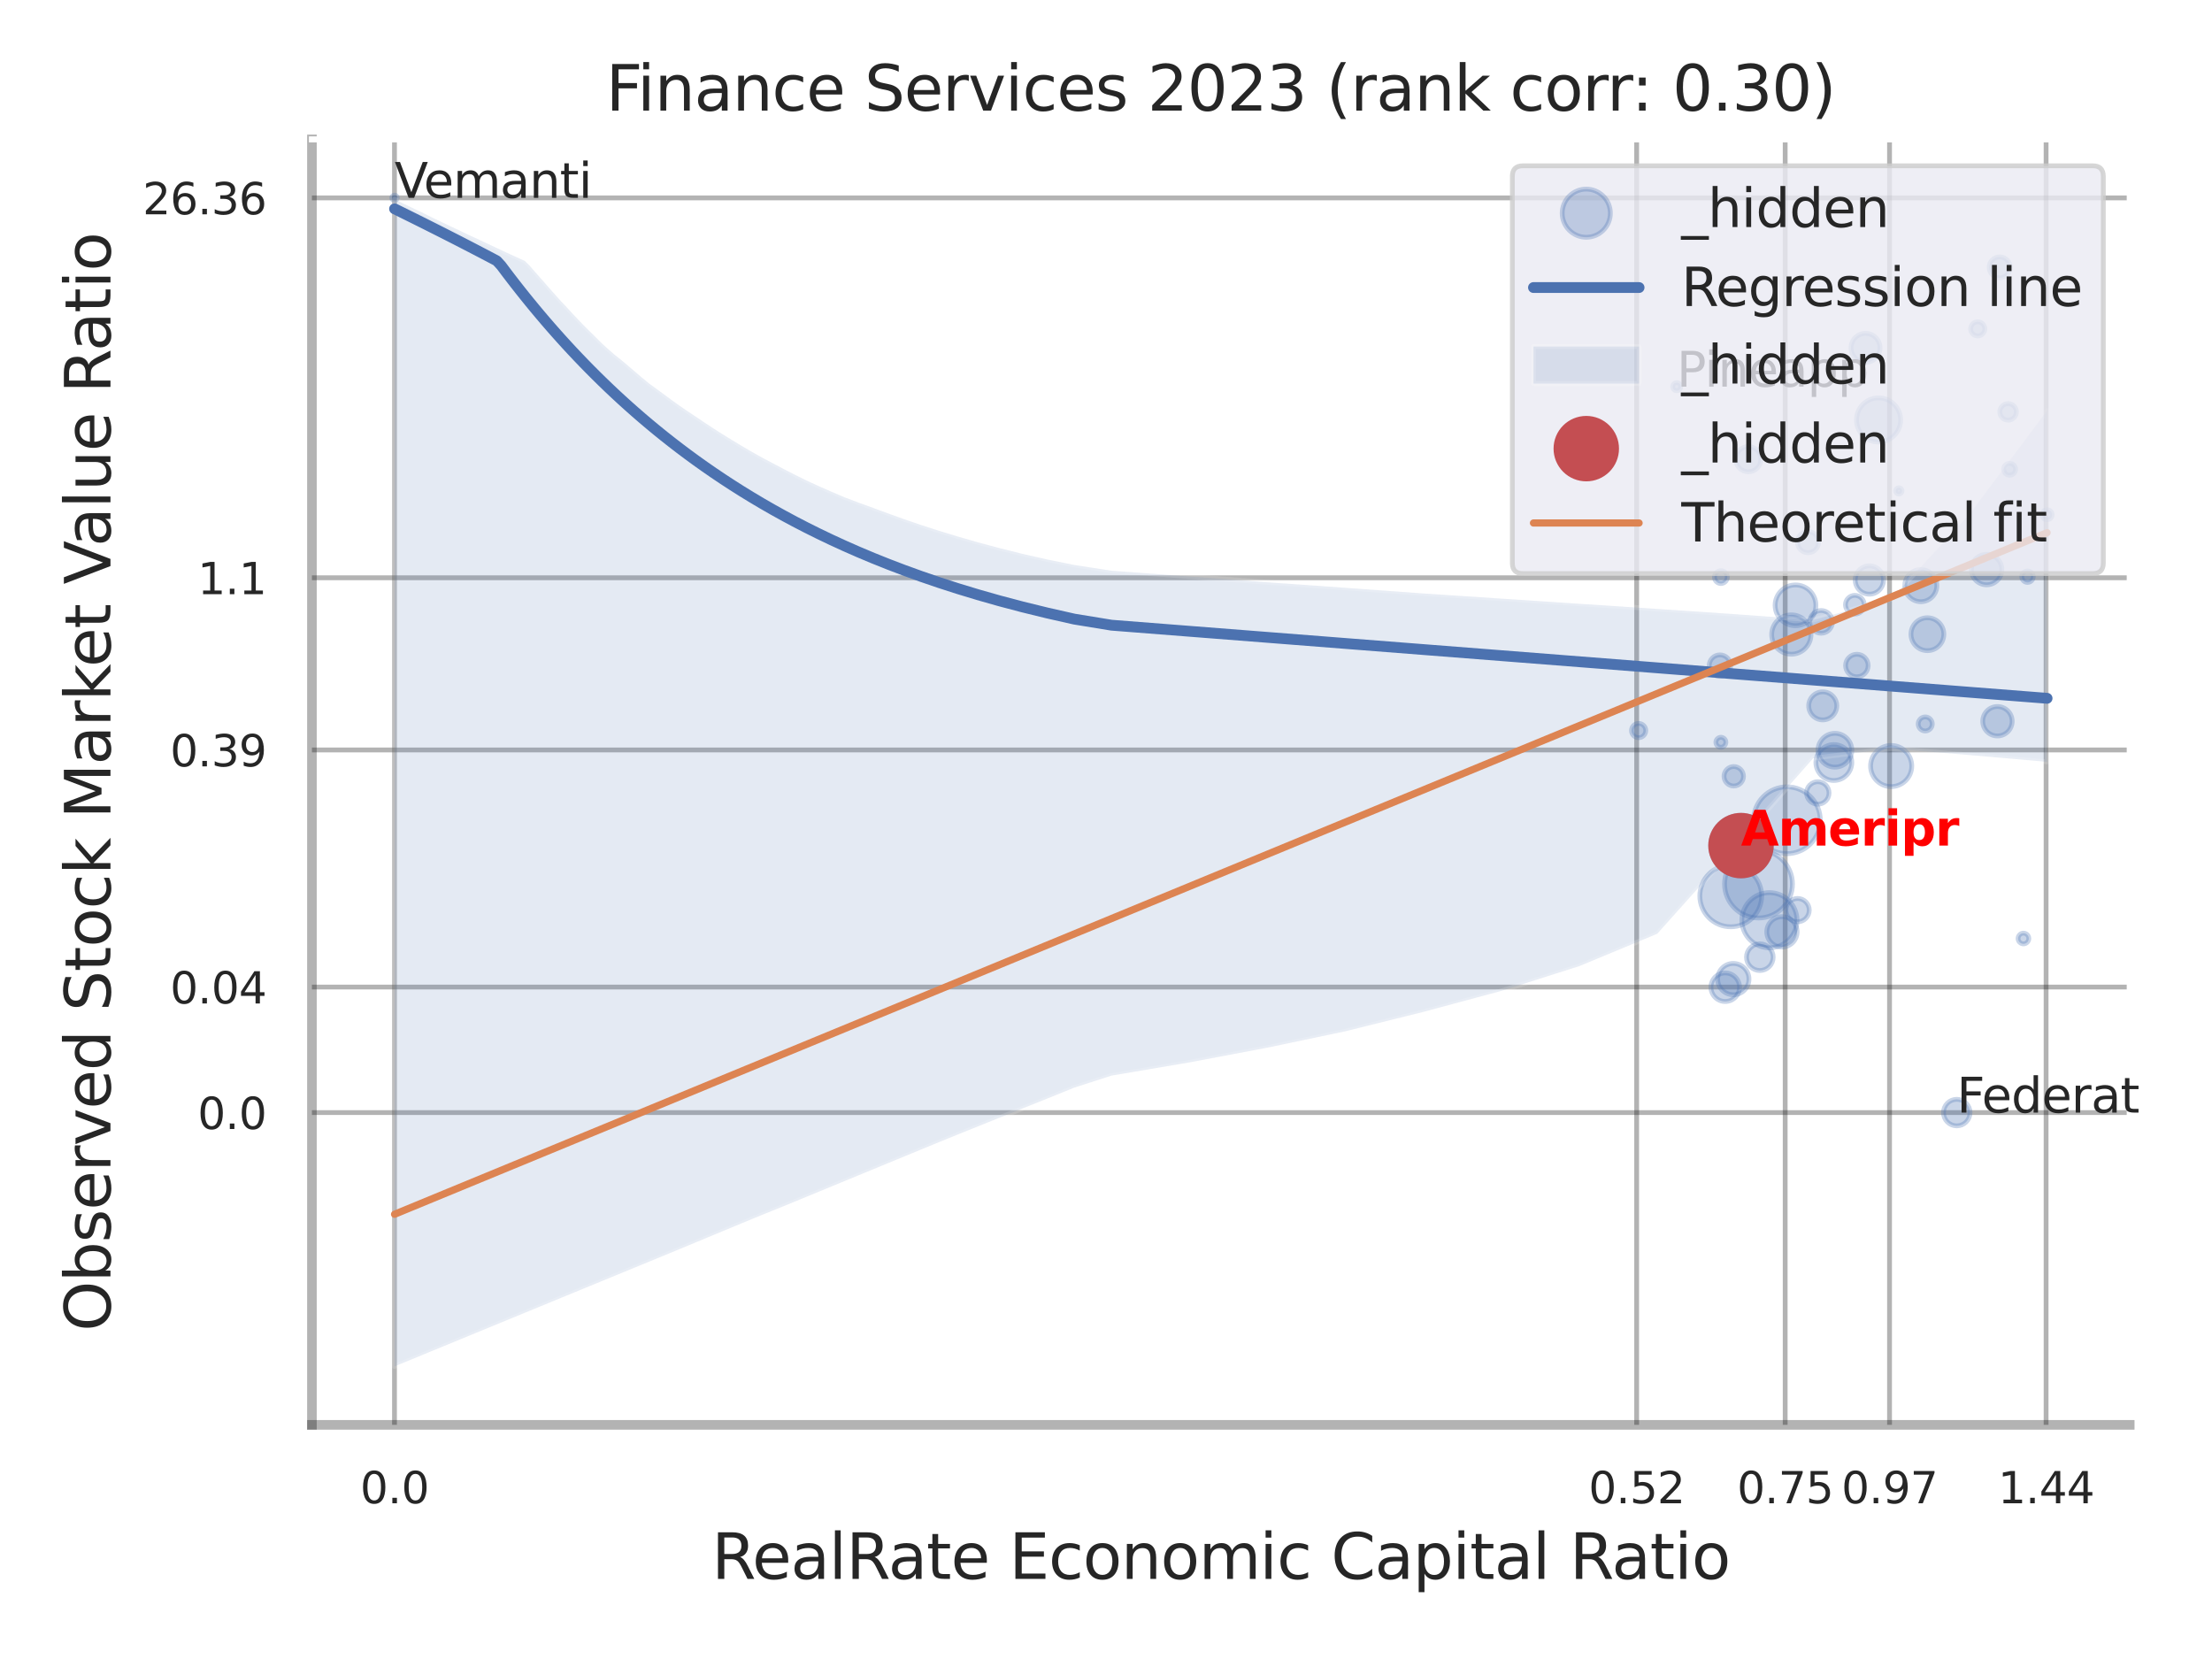 <?xml version="1.0" encoding="utf-8" standalone="no"?>
<!DOCTYPE svg PUBLIC "-//W3C//DTD SVG 1.1//EN"
  "http://www.w3.org/Graphics/SVG/1.1/DTD/svg11.dtd">
<svg xmlns:xlink="http://www.w3.org/1999/xlink" width="460.8pt" height="345.6pt" viewBox="0 0 460.8 345.6" xmlns="http://www.w3.org/2000/svg" version="1.1">
 <defs>
  <style type="text/css">*{stroke-linejoin: round; stroke-linecap: butt}</style>
 </defs>
 <g id="figure_1">
  <g id="patch_1">
   <path d="M 0 345.6 
L 460.8 345.6 
L 460.8 0 
L 0 0 
z
" style="fill: #ffffff"/>
  </g>
  <g id="axes_1">
   <g id="patch_2">
    <path d="M 64.98 296.82 
L 443.66 296.82 
L 443.66 29.04 
L 64.98 29.04 
z
" style="fill: #ffffff"/>
   </g>
   <g id="matplotlib.axis_1">
    <g id="xtick_1">
     <g id="line2d_1">
      <path d="M 82.181 296.82 
L 82.181 29.04 
" clip-path="url(#p9dda5731aa)" style="fill: none; stroke: #000000; stroke-opacity: 0.3; stroke-linecap: round"/>
     </g>
     <g id="text_1">
      <!-- 0.0 -->
      <g style="fill: #262626" transform="translate(75.025 313.159) scale(0.09 -0.09)">
       <defs>
        <path id="DejaVuSans-30" d="M 2034 4250 
Q 1547 4250 1301 3770 
Q 1056 3291 1056 2328 
Q 1056 1369 1301 889 
Q 1547 409 2034 409 
Q 2525 409 2770 889 
Q 3016 1369 3016 2328 
Q 3016 3291 2770 3770 
Q 2525 4250 2034 4250 
z
M 2034 4750 
Q 2819 4750 3233 4129 
Q 3647 3509 3647 2328 
Q 3647 1150 3233 529 
Q 2819 -91 2034 -91 
Q 1250 -91 836 529 
Q 422 1150 422 2328 
Q 422 3509 836 4129 
Q 1250 4750 2034 4750 
z
" transform="scale(0.016)"/>
        <path id="DejaVuSans-2e" d="M 684 794 
L 1344 794 
L 1344 0 
L 684 0 
L 684 794 
z
" transform="scale(0.016)"/>
       </defs>
       <use xlink:href="#DejaVuSans-30"/>
       <use xlink:href="#DejaVuSans-2e" transform="translate(63.623 0)"/>
       <use xlink:href="#DejaVuSans-30" transform="translate(95.41 0)"/>
      </g>
     </g>
    </g>
    <g id="xtick_2">
     <g id="line2d_2">
      <path d="M 340.945 296.82 
L 340.945 29.04 
" clip-path="url(#p9dda5731aa)" style="fill: none; stroke: #000000; stroke-opacity: 0.3; stroke-linecap: round"/>
     </g>
     <g id="text_2">
      <!-- 0.52 -->
      <g style="fill: #262626" transform="translate(330.926 313.159) scale(0.09 -0.09)">
       <defs>
        <path id="DejaVuSans-35" d="M 691 4666 
L 3169 4666 
L 3169 4134 
L 1269 4134 
L 1269 2991 
Q 1406 3038 1543 3061 
Q 1681 3084 1819 3084 
Q 2600 3084 3056 2656 
Q 3513 2228 3513 1497 
Q 3513 744 3044 326 
Q 2575 -91 1722 -91 
Q 1428 -91 1123 -41 
Q 819 9 494 109 
L 494 744 
Q 775 591 1075 516 
Q 1375 441 1709 441 
Q 2250 441 2565 725 
Q 2881 1009 2881 1497 
Q 2881 1984 2565 2268 
Q 2250 2553 1709 2553 
Q 1456 2553 1204 2497 
Q 953 2441 691 2322 
L 691 4666 
z
" transform="scale(0.016)"/>
        <path id="DejaVuSans-32" d="M 1228 531 
L 3431 531 
L 3431 0 
L 469 0 
L 469 531 
Q 828 903 1448 1529 
Q 2069 2156 2228 2338 
Q 2531 2678 2651 2914 
Q 2772 3150 2772 3378 
Q 2772 3750 2511 3984 
Q 2250 4219 1831 4219 
Q 1534 4219 1204 4116 
Q 875 4013 500 3803 
L 500 4441 
Q 881 4594 1212 4672 
Q 1544 4750 1819 4750 
Q 2544 4750 2975 4387 
Q 3406 4025 3406 3419 
Q 3406 3131 3298 2873 
Q 3191 2616 2906 2266 
Q 2828 2175 2409 1742 
Q 1991 1309 1228 531 
z
" transform="scale(0.016)"/>
       </defs>
       <use xlink:href="#DejaVuSans-30"/>
       <use xlink:href="#DejaVuSans-2e" transform="translate(63.623 0)"/>
       <use xlink:href="#DejaVuSans-35" transform="translate(95.41 0)"/>
       <use xlink:href="#DejaVuSans-32" transform="translate(159.033 0)"/>
      </g>
     </g>
    </g>
    <g id="xtick_3">
     <g id="line2d_3">
      <path d="M 371.885 296.82 
L 371.885 29.04 
" clip-path="url(#p9dda5731aa)" style="fill: none; stroke: #000000; stroke-opacity: 0.3; stroke-linecap: round"/>
     </g>
     <g id="text_3">
      <!-- 0.75 -->
      <g style="fill: #262626" transform="translate(361.865 313.159) scale(0.09 -0.09)">
       <defs>
        <path id="DejaVuSans-37" d="M 525 4666 
L 3525 4666 
L 3525 4397 
L 1831 0 
L 1172 0 
L 2766 4134 
L 525 4134 
L 525 4666 
z
" transform="scale(0.016)"/>
       </defs>
       <use xlink:href="#DejaVuSans-30"/>
       <use xlink:href="#DejaVuSans-2e" transform="translate(63.623 0)"/>
       <use xlink:href="#DejaVuSans-37" transform="translate(95.41 0)"/>
       <use xlink:href="#DejaVuSans-35" transform="translate(159.033 0)"/>
      </g>
     </g>
    </g>
    <g id="xtick_4">
     <g id="line2d_4">
      <path d="M 393.626 296.82 
L 393.626 29.04 
" clip-path="url(#p9dda5731aa)" style="fill: none; stroke: #000000; stroke-opacity: 0.3; stroke-linecap: round"/>
     </g>
     <g id="text_4">
      <!-- 0.97 -->
      <g style="fill: #262626" transform="translate(383.606 313.159) scale(0.09 -0.09)">
       <defs>
        <path id="DejaVuSans-39" d="M 703 97 
L 703 672 
Q 941 559 1184 500 
Q 1428 441 1663 441 
Q 2288 441 2617 861 
Q 2947 1281 2994 2138 
Q 2813 1869 2534 1725 
Q 2256 1581 1919 1581 
Q 1219 1581 811 2004 
Q 403 2428 403 3163 
Q 403 3881 828 4315 
Q 1253 4750 1959 4750 
Q 2769 4750 3195 4129 
Q 3622 3509 3622 2328 
Q 3622 1225 3098 567 
Q 2575 -91 1691 -91 
Q 1453 -91 1209 -44 
Q 966 3 703 97 
z
M 1959 2075 
Q 2384 2075 2632 2365 
Q 2881 2656 2881 3163 
Q 2881 3666 2632 3958 
Q 2384 4250 1959 4250 
Q 1534 4250 1286 3958 
Q 1038 3666 1038 3163 
Q 1038 2656 1286 2365 
Q 1534 2075 1959 2075 
z
" transform="scale(0.016)"/>
       </defs>
       <use xlink:href="#DejaVuSans-30"/>
       <use xlink:href="#DejaVuSans-2e" transform="translate(63.623 0)"/>
       <use xlink:href="#DejaVuSans-39" transform="translate(95.41 0)"/>
       <use xlink:href="#DejaVuSans-37" transform="translate(159.033 0)"/>
      </g>
     </g>
    </g>
    <g id="xtick_5">
     <g id="line2d_5">
      <path d="M 426.237 296.82 
L 426.237 29.04 
" clip-path="url(#p9dda5731aa)" style="fill: none; stroke: #000000; stroke-opacity: 0.3; stroke-linecap: round"/>
     </g>
     <g id="text_5">
      <!-- 1.44 -->
      <g style="fill: #262626" transform="translate(416.218 313.159) scale(0.09 -0.09)">
       <defs>
        <path id="DejaVuSans-31" d="M 794 531 
L 1825 531 
L 1825 4091 
L 703 3866 
L 703 4441 
L 1819 4666 
L 2450 4666 
L 2450 531 
L 3481 531 
L 3481 0 
L 794 0 
L 794 531 
z
" transform="scale(0.016)"/>
        <path id="DejaVuSans-34" d="M 2419 4116 
L 825 1625 
L 2419 1625 
L 2419 4116 
z
M 2253 4666 
L 3047 4666 
L 3047 1625 
L 3713 1625 
L 3713 1100 
L 3047 1100 
L 3047 0 
L 2419 0 
L 2419 1100 
L 313 1100 
L 313 1709 
L 2253 4666 
z
" transform="scale(0.016)"/>
       </defs>
       <use xlink:href="#DejaVuSans-31"/>
       <use xlink:href="#DejaVuSans-2e" transform="translate(63.623 0)"/>
       <use xlink:href="#DejaVuSans-34" transform="translate(95.41 0)"/>
       <use xlink:href="#DejaVuSans-34" transform="translate(159.033 0)"/>
      </g>
     </g>
    </g>
    <g id="xtick_6"/>
    <g id="xtick_7"/>
    <g id="xtick_8"/>
    <g id="text_6">
     <!-- RealRate Economic Capital Ratio -->
     <g style="fill: #262626" transform="translate(148.266 328.908) scale(0.13 -0.13)">
      <defs>
       <path id="DejaVuSans-52" d="M 2841 2188 
Q 3044 2119 3236 1894 
Q 3428 1669 3622 1275 
L 4263 0 
L 3584 0 
L 2988 1197 
Q 2756 1666 2539 1819 
Q 2322 1972 1947 1972 
L 1259 1972 
L 1259 0 
L 628 0 
L 628 4666 
L 2053 4666 
Q 2853 4666 3247 4331 
Q 3641 3997 3641 3322 
Q 3641 2881 3436 2590 
Q 3231 2300 2841 2188 
z
M 1259 4147 
L 1259 2491 
L 2053 2491 
Q 2509 2491 2742 2702 
Q 2975 2913 2975 3322 
Q 2975 3731 2742 3939 
Q 2509 4147 2053 4147 
L 1259 4147 
z
" transform="scale(0.016)"/>
       <path id="DejaVuSans-65" d="M 3597 1894 
L 3597 1613 
L 953 1613 
Q 991 1019 1311 708 
Q 1631 397 2203 397 
Q 2534 397 2845 478 
Q 3156 559 3463 722 
L 3463 178 
Q 3153 47 2828 -22 
Q 2503 -91 2169 -91 
Q 1331 -91 842 396 
Q 353 884 353 1716 
Q 353 2575 817 3079 
Q 1281 3584 2069 3584 
Q 2775 3584 3186 3129 
Q 3597 2675 3597 1894 
z
M 3022 2063 
Q 3016 2534 2758 2815 
Q 2500 3097 2075 3097 
Q 1594 3097 1305 2825 
Q 1016 2553 972 2059 
L 3022 2063 
z
" transform="scale(0.016)"/>
       <path id="DejaVuSans-61" d="M 2194 1759 
Q 1497 1759 1228 1600 
Q 959 1441 959 1056 
Q 959 750 1161 570 
Q 1363 391 1709 391 
Q 2188 391 2477 730 
Q 2766 1069 2766 1631 
L 2766 1759 
L 2194 1759 
z
M 3341 1997 
L 3341 0 
L 2766 0 
L 2766 531 
Q 2569 213 2275 61 
Q 1981 -91 1556 -91 
Q 1019 -91 701 211 
Q 384 513 384 1019 
Q 384 1609 779 1909 
Q 1175 2209 1959 2209 
L 2766 2209 
L 2766 2266 
Q 2766 2663 2505 2880 
Q 2244 3097 1772 3097 
Q 1472 3097 1187 3025 
Q 903 2953 641 2809 
L 641 3341 
Q 956 3463 1253 3523 
Q 1550 3584 1831 3584 
Q 2591 3584 2966 3190 
Q 3341 2797 3341 1997 
z
" transform="scale(0.016)"/>
       <path id="DejaVuSans-6c" d="M 603 4863 
L 1178 4863 
L 1178 0 
L 603 0 
L 603 4863 
z
" transform="scale(0.016)"/>
       <path id="DejaVuSans-74" d="M 1172 4494 
L 1172 3500 
L 2356 3500 
L 2356 3053 
L 1172 3053 
L 1172 1153 
Q 1172 725 1289 603 
Q 1406 481 1766 481 
L 2356 481 
L 2356 0 
L 1766 0 
Q 1100 0 847 248 
Q 594 497 594 1153 
L 594 3053 
L 172 3053 
L 172 3500 
L 594 3500 
L 594 4494 
L 1172 4494 
z
" transform="scale(0.016)"/>
       <path id="DejaVuSans-20" transform="scale(0.016)"/>
       <path id="DejaVuSans-45" d="M 628 4666 
L 3578 4666 
L 3578 4134 
L 1259 4134 
L 1259 2753 
L 3481 2753 
L 3481 2222 
L 1259 2222 
L 1259 531 
L 3634 531 
L 3634 0 
L 628 0 
L 628 4666 
z
" transform="scale(0.016)"/>
       <path id="DejaVuSans-63" d="M 3122 3366 
L 3122 2828 
Q 2878 2963 2633 3030 
Q 2388 3097 2138 3097 
Q 1578 3097 1268 2742 
Q 959 2388 959 1747 
Q 959 1106 1268 751 
Q 1578 397 2138 397 
Q 2388 397 2633 464 
Q 2878 531 3122 666 
L 3122 134 
Q 2881 22 2623 -34 
Q 2366 -91 2075 -91 
Q 1284 -91 818 406 
Q 353 903 353 1747 
Q 353 2603 823 3093 
Q 1294 3584 2113 3584 
Q 2378 3584 2631 3529 
Q 2884 3475 3122 3366 
z
" transform="scale(0.016)"/>
       <path id="DejaVuSans-6f" d="M 1959 3097 
Q 1497 3097 1228 2736 
Q 959 2375 959 1747 
Q 959 1119 1226 758 
Q 1494 397 1959 397 
Q 2419 397 2687 759 
Q 2956 1122 2956 1747 
Q 2956 2369 2687 2733 
Q 2419 3097 1959 3097 
z
M 1959 3584 
Q 2709 3584 3137 3096 
Q 3566 2609 3566 1747 
Q 3566 888 3137 398 
Q 2709 -91 1959 -91 
Q 1206 -91 779 398 
Q 353 888 353 1747 
Q 353 2609 779 3096 
Q 1206 3584 1959 3584 
z
" transform="scale(0.016)"/>
       <path id="DejaVuSans-6e" d="M 3513 2113 
L 3513 0 
L 2938 0 
L 2938 2094 
Q 2938 2591 2744 2837 
Q 2550 3084 2163 3084 
Q 1697 3084 1428 2787 
Q 1159 2491 1159 1978 
L 1159 0 
L 581 0 
L 581 3500 
L 1159 3500 
L 1159 2956 
Q 1366 3272 1645 3428 
Q 1925 3584 2291 3584 
Q 2894 3584 3203 3211 
Q 3513 2838 3513 2113 
z
" transform="scale(0.016)"/>
       <path id="DejaVuSans-6d" d="M 3328 2828 
Q 3544 3216 3844 3400 
Q 4144 3584 4550 3584 
Q 5097 3584 5394 3201 
Q 5691 2819 5691 2113 
L 5691 0 
L 5113 0 
L 5113 2094 
Q 5113 2597 4934 2840 
Q 4756 3084 4391 3084 
Q 3944 3084 3684 2787 
Q 3425 2491 3425 1978 
L 3425 0 
L 2847 0 
L 2847 2094 
Q 2847 2600 2669 2842 
Q 2491 3084 2119 3084 
Q 1678 3084 1418 2786 
Q 1159 2488 1159 1978 
L 1159 0 
L 581 0 
L 581 3500 
L 1159 3500 
L 1159 2956 
Q 1356 3278 1631 3431 
Q 1906 3584 2284 3584 
Q 2666 3584 2933 3390 
Q 3200 3197 3328 2828 
z
" transform="scale(0.016)"/>
       <path id="DejaVuSans-69" d="M 603 3500 
L 1178 3500 
L 1178 0 
L 603 0 
L 603 3500 
z
M 603 4863 
L 1178 4863 
L 1178 4134 
L 603 4134 
L 603 4863 
z
" transform="scale(0.016)"/>
       <path id="DejaVuSans-43" d="M 4122 4306 
L 4122 3641 
Q 3803 3938 3442 4084 
Q 3081 4231 2675 4231 
Q 1875 4231 1450 3742 
Q 1025 3253 1025 2328 
Q 1025 1406 1450 917 
Q 1875 428 2675 428 
Q 3081 428 3442 575 
Q 3803 722 4122 1019 
L 4122 359 
Q 3791 134 3420 21 
Q 3050 -91 2638 -91 
Q 1578 -91 968 557 
Q 359 1206 359 2328 
Q 359 3453 968 4101 
Q 1578 4750 2638 4750 
Q 3056 4750 3426 4639 
Q 3797 4528 4122 4306 
z
" transform="scale(0.016)"/>
       <path id="DejaVuSans-70" d="M 1159 525 
L 1159 -1331 
L 581 -1331 
L 581 3500 
L 1159 3500 
L 1159 2969 
Q 1341 3281 1617 3432 
Q 1894 3584 2278 3584 
Q 2916 3584 3314 3078 
Q 3713 2572 3713 1747 
Q 3713 922 3314 415 
Q 2916 -91 2278 -91 
Q 1894 -91 1617 61 
Q 1341 213 1159 525 
z
M 3116 1747 
Q 3116 2381 2855 2742 
Q 2594 3103 2138 3103 
Q 1681 3103 1420 2742 
Q 1159 2381 1159 1747 
Q 1159 1113 1420 752 
Q 1681 391 2138 391 
Q 2594 391 2855 752 
Q 3116 1113 3116 1747 
z
" transform="scale(0.016)"/>
      </defs>
      <use xlink:href="#DejaVuSans-52"/>
      <use xlink:href="#DejaVuSans-65" transform="translate(64.982 0)"/>
      <use xlink:href="#DejaVuSans-61" transform="translate(126.506 0)"/>
      <use xlink:href="#DejaVuSans-6c" transform="translate(187.785 0)"/>
      <use xlink:href="#DejaVuSans-52" transform="translate(215.568 0)"/>
      <use xlink:href="#DejaVuSans-61" transform="translate(282.801 0)"/>
      <use xlink:href="#DejaVuSans-74" transform="translate(344.08 0)"/>
      <use xlink:href="#DejaVuSans-65" transform="translate(383.289 0)"/>
      <use xlink:href="#DejaVuSans-20" transform="translate(444.812 0)"/>
      <use xlink:href="#DejaVuSans-45" transform="translate(476.6 0)"/>
      <use xlink:href="#DejaVuSans-63" transform="translate(539.783 0)"/>
      <use xlink:href="#DejaVuSans-6f" transform="translate(594.764 0)"/>
      <use xlink:href="#DejaVuSans-6e" transform="translate(655.945 0)"/>
      <use xlink:href="#DejaVuSans-6f" transform="translate(719.324 0)"/>
      <use xlink:href="#DejaVuSans-6d" transform="translate(780.506 0)"/>
      <use xlink:href="#DejaVuSans-69" transform="translate(877.918 0)"/>
      <use xlink:href="#DejaVuSans-63" transform="translate(905.701 0)"/>
      <use xlink:href="#DejaVuSans-20" transform="translate(960.682 0)"/>
      <use xlink:href="#DejaVuSans-43" transform="translate(992.469 0)"/>
      <use xlink:href="#DejaVuSans-61" transform="translate(1062.293 0)"/>
      <use xlink:href="#DejaVuSans-70" transform="translate(1123.572 0)"/>
      <use xlink:href="#DejaVuSans-69" transform="translate(1187.049 0)"/>
      <use xlink:href="#DejaVuSans-74" transform="translate(1214.832 0)"/>
      <use xlink:href="#DejaVuSans-61" transform="translate(1254.041 0)"/>
      <use xlink:href="#DejaVuSans-6c" transform="translate(1315.32 0)"/>
      <use xlink:href="#DejaVuSans-20" transform="translate(1343.104 0)"/>
      <use xlink:href="#DejaVuSans-52" transform="translate(1374.891 0)"/>
      <use xlink:href="#DejaVuSans-61" transform="translate(1442.123 0)"/>
      <use xlink:href="#DejaVuSans-74" transform="translate(1503.402 0)"/>
      <use xlink:href="#DejaVuSans-69" transform="translate(1542.611 0)"/>
      <use xlink:href="#DejaVuSans-6f" transform="translate(1570.395 0)"/>
     </g>
    </g>
   </g>
   <g id="matplotlib.axis_2">
    <g id="ytick_1">
     <g id="line2d_6">
      <path d="M 64.98 231.773 
L 443.66 231.773 
" clip-path="url(#p9dda5731aa)" style="fill: none; stroke: #000000; stroke-opacity: 0.3; stroke-linecap: round"/>
     </g>
     <g id="text_7">
      <!-- 0.0 -->
      <g style="fill: #262626" transform="translate(41.167 235.192) scale(0.09 -0.09)">
       <use xlink:href="#DejaVuSans-30"/>
       <use xlink:href="#DejaVuSans-2e" transform="translate(63.623 0)"/>
       <use xlink:href="#DejaVuSans-30" transform="translate(95.41 0)"/>
      </g>
     </g>
    </g>
    <g id="ytick_2">
     <g id="line2d_7">
      <path d="M 64.98 205.618 
L 443.66 205.618 
" clip-path="url(#p9dda5731aa)" style="fill: none; stroke: #000000; stroke-opacity: 0.3; stroke-linecap: round"/>
     </g>
     <g id="text_8">
      <!-- 0.04 -->
      <g style="fill: #262626" transform="translate(35.441 209.038) scale(0.09 -0.09)">
       <use xlink:href="#DejaVuSans-30"/>
       <use xlink:href="#DejaVuSans-2e" transform="translate(63.623 0)"/>
       <use xlink:href="#DejaVuSans-30" transform="translate(95.41 0)"/>
       <use xlink:href="#DejaVuSans-34" transform="translate(159.033 0)"/>
      </g>
     </g>
    </g>
    <g id="ytick_3">
     <g id="line2d_8">
      <path d="M 64.98 156.23 
L 443.66 156.23 
" clip-path="url(#p9dda5731aa)" style="fill: none; stroke: #000000; stroke-opacity: 0.3; stroke-linecap: round"/>
     </g>
     <g id="text_9">
      <!-- 0.39 -->
      <g style="fill: #262626" transform="translate(35.441 159.649) scale(0.09 -0.09)">
       <defs>
        <path id="DejaVuSans-33" d="M 2597 2516 
Q 3050 2419 3304 2112 
Q 3559 1806 3559 1356 
Q 3559 666 3084 287 
Q 2609 -91 1734 -91 
Q 1441 -91 1130 -33 
Q 819 25 488 141 
L 488 750 
Q 750 597 1062 519 
Q 1375 441 1716 441 
Q 2309 441 2620 675 
Q 2931 909 2931 1356 
Q 2931 1769 2642 2001 
Q 2353 2234 1838 2234 
L 1294 2234 
L 1294 2753 
L 1863 2753 
Q 2328 2753 2575 2939 
Q 2822 3125 2822 3475 
Q 2822 3834 2567 4026 
Q 2313 4219 1838 4219 
Q 1578 4219 1281 4162 
Q 984 4106 628 3988 
L 628 4550 
Q 988 4650 1302 4700 
Q 1616 4750 1894 4750 
Q 2613 4750 3031 4423 
Q 3450 4097 3450 3541 
Q 3450 3153 3228 2886 
Q 3006 2619 2597 2516 
z
" transform="scale(0.016)"/>
       </defs>
       <use xlink:href="#DejaVuSans-30"/>
       <use xlink:href="#DejaVuSans-2e" transform="translate(63.623 0)"/>
       <use xlink:href="#DejaVuSans-33" transform="translate(95.41 0)"/>
       <use xlink:href="#DejaVuSans-39" transform="translate(159.033 0)"/>
      </g>
     </g>
    </g>
    <g id="ytick_4">
     <g id="line2d_9">
      <path d="M 64.98 120.36 
L 443.66 120.36 
" clip-path="url(#p9dda5731aa)" style="fill: none; stroke: #000000; stroke-opacity: 0.3; stroke-linecap: round"/>
     </g>
     <g id="text_10">
      <!-- 1.1 -->
      <g style="fill: #262626" transform="translate(41.167 123.779) scale(0.09 -0.09)">
       <use xlink:href="#DejaVuSans-31"/>
       <use xlink:href="#DejaVuSans-2e" transform="translate(63.623 0)"/>
       <use xlink:href="#DejaVuSans-31" transform="translate(95.41 0)"/>
      </g>
     </g>
    </g>
    <g id="ytick_5">
     <g id="line2d_10">
      <path d="M 64.98 41.227 
L 443.66 41.227 
" clip-path="url(#p9dda5731aa)" style="fill: none; stroke: #000000; stroke-opacity: 0.3; stroke-linecap: round"/>
     </g>
     <g id="text_11">
      <!-- 26.36 -->
      <g style="fill: #262626" transform="translate(29.715 44.646) scale(0.09 -0.09)">
       <defs>
        <path id="DejaVuSans-36" d="M 2113 2584 
Q 1688 2584 1439 2293 
Q 1191 2003 1191 1497 
Q 1191 994 1439 701 
Q 1688 409 2113 409 
Q 2538 409 2786 701 
Q 3034 994 3034 1497 
Q 3034 2003 2786 2293 
Q 2538 2584 2113 2584 
z
M 3366 4563 
L 3366 3988 
Q 3128 4100 2886 4159 
Q 2644 4219 2406 4219 
Q 1781 4219 1451 3797 
Q 1122 3375 1075 2522 
Q 1259 2794 1537 2939 
Q 1816 3084 2150 3084 
Q 2853 3084 3261 2657 
Q 3669 2231 3669 1497 
Q 3669 778 3244 343 
Q 2819 -91 2113 -91 
Q 1303 -91 875 529 
Q 447 1150 447 2328 
Q 447 3434 972 4092 
Q 1497 4750 2381 4750 
Q 2619 4750 2861 4703 
Q 3103 4656 3366 4563 
z
" transform="scale(0.016)"/>
       </defs>
       <use xlink:href="#DejaVuSans-32"/>
       <use xlink:href="#DejaVuSans-36" transform="translate(63.623 0)"/>
       <use xlink:href="#DejaVuSans-2e" transform="translate(127.246 0)"/>
       <use xlink:href="#DejaVuSans-33" transform="translate(159.033 0)"/>
       <use xlink:href="#DejaVuSans-36" transform="translate(222.656 0)"/>
      </g>
     </g>
    </g>
    <g id="ytick_6"/>
    <g id="ytick_7"/>
    <g id="ytick_8"/>
    <g id="ytick_9"/>
    <g id="text_12">
     <!-- Observed Stock Market Value Ratio -->
     <g style="fill: #262626" transform="translate(23.011 277.332) rotate(-90) scale(0.13 -0.13)">
      <defs>
       <path id="DejaVuSans-4f" d="M 2522 4238 
Q 1834 4238 1429 3725 
Q 1025 3213 1025 2328 
Q 1025 1447 1429 934 
Q 1834 422 2522 422 
Q 3209 422 3611 934 
Q 4013 1447 4013 2328 
Q 4013 3213 3611 3725 
Q 3209 4238 2522 4238 
z
M 2522 4750 
Q 3503 4750 4090 4092 
Q 4678 3434 4678 2328 
Q 4678 1225 4090 567 
Q 3503 -91 2522 -91 
Q 1538 -91 948 565 
Q 359 1222 359 2328 
Q 359 3434 948 4092 
Q 1538 4750 2522 4750 
z
" transform="scale(0.016)"/>
       <path id="DejaVuSans-62" d="M 3116 1747 
Q 3116 2381 2855 2742 
Q 2594 3103 2138 3103 
Q 1681 3103 1420 2742 
Q 1159 2381 1159 1747 
Q 1159 1113 1420 752 
Q 1681 391 2138 391 
Q 2594 391 2855 752 
Q 3116 1113 3116 1747 
z
M 1159 2969 
Q 1341 3281 1617 3432 
Q 1894 3584 2278 3584 
Q 2916 3584 3314 3078 
Q 3713 2572 3713 1747 
Q 3713 922 3314 415 
Q 2916 -91 2278 -91 
Q 1894 -91 1617 61 
Q 1341 213 1159 525 
L 1159 0 
L 581 0 
L 581 4863 
L 1159 4863 
L 1159 2969 
z
" transform="scale(0.016)"/>
       <path id="DejaVuSans-73" d="M 2834 3397 
L 2834 2853 
Q 2591 2978 2328 3040 
Q 2066 3103 1784 3103 
Q 1356 3103 1142 2972 
Q 928 2841 928 2578 
Q 928 2378 1081 2264 
Q 1234 2150 1697 2047 
L 1894 2003 
Q 2506 1872 2764 1633 
Q 3022 1394 3022 966 
Q 3022 478 2636 193 
Q 2250 -91 1575 -91 
Q 1294 -91 989 -36 
Q 684 19 347 128 
L 347 722 
Q 666 556 975 473 
Q 1284 391 1588 391 
Q 1994 391 2212 530 
Q 2431 669 2431 922 
Q 2431 1156 2273 1281 
Q 2116 1406 1581 1522 
L 1381 1569 
Q 847 1681 609 1914 
Q 372 2147 372 2553 
Q 372 3047 722 3315 
Q 1072 3584 1716 3584 
Q 2034 3584 2315 3537 
Q 2597 3491 2834 3397 
z
" transform="scale(0.016)"/>
       <path id="DejaVuSans-72" d="M 2631 2963 
Q 2534 3019 2420 3045 
Q 2306 3072 2169 3072 
Q 1681 3072 1420 2755 
Q 1159 2438 1159 1844 
L 1159 0 
L 581 0 
L 581 3500 
L 1159 3500 
L 1159 2956 
Q 1341 3275 1631 3429 
Q 1922 3584 2338 3584 
Q 2397 3584 2469 3576 
Q 2541 3569 2628 3553 
L 2631 2963 
z
" transform="scale(0.016)"/>
       <path id="DejaVuSans-76" d="M 191 3500 
L 800 3500 
L 1894 563 
L 2988 3500 
L 3597 3500 
L 2284 0 
L 1503 0 
L 191 3500 
z
" transform="scale(0.016)"/>
       <path id="DejaVuSans-64" d="M 2906 2969 
L 2906 4863 
L 3481 4863 
L 3481 0 
L 2906 0 
L 2906 525 
Q 2725 213 2448 61 
Q 2172 -91 1784 -91 
Q 1150 -91 751 415 
Q 353 922 353 1747 
Q 353 2572 751 3078 
Q 1150 3584 1784 3584 
Q 2172 3584 2448 3432 
Q 2725 3281 2906 2969 
z
M 947 1747 
Q 947 1113 1208 752 
Q 1469 391 1925 391 
Q 2381 391 2643 752 
Q 2906 1113 2906 1747 
Q 2906 2381 2643 2742 
Q 2381 3103 1925 3103 
Q 1469 3103 1208 2742 
Q 947 2381 947 1747 
z
" transform="scale(0.016)"/>
       <path id="DejaVuSans-53" d="M 3425 4513 
L 3425 3897 
Q 3066 4069 2747 4153 
Q 2428 4238 2131 4238 
Q 1616 4238 1336 4038 
Q 1056 3838 1056 3469 
Q 1056 3159 1242 3001 
Q 1428 2844 1947 2747 
L 2328 2669 
Q 3034 2534 3370 2195 
Q 3706 1856 3706 1288 
Q 3706 609 3251 259 
Q 2797 -91 1919 -91 
Q 1588 -91 1214 -16 
Q 841 59 441 206 
L 441 856 
Q 825 641 1194 531 
Q 1563 422 1919 422 
Q 2459 422 2753 634 
Q 3047 847 3047 1241 
Q 3047 1584 2836 1778 
Q 2625 1972 2144 2069 
L 1759 2144 
Q 1053 2284 737 2584 
Q 422 2884 422 3419 
Q 422 4038 858 4394 
Q 1294 4750 2059 4750 
Q 2388 4750 2728 4690 
Q 3069 4631 3425 4513 
z
" transform="scale(0.016)"/>
       <path id="DejaVuSans-6b" d="M 581 4863 
L 1159 4863 
L 1159 1991 
L 2875 3500 
L 3609 3500 
L 1753 1863 
L 3688 0 
L 2938 0 
L 1159 1709 
L 1159 0 
L 581 0 
L 581 4863 
z
" transform="scale(0.016)"/>
       <path id="DejaVuSans-4d" d="M 628 4666 
L 1569 4666 
L 2759 1491 
L 3956 4666 
L 4897 4666 
L 4897 0 
L 4281 0 
L 4281 4097 
L 3078 897 
L 2444 897 
L 1241 4097 
L 1241 0 
L 628 0 
L 628 4666 
z
" transform="scale(0.016)"/>
       <path id="DejaVuSans-56" d="M 1831 0 
L 50 4666 
L 709 4666 
L 2188 738 
L 3669 4666 
L 4325 4666 
L 2547 0 
L 1831 0 
z
" transform="scale(0.016)"/>
       <path id="DejaVuSans-75" d="M 544 1381 
L 544 3500 
L 1119 3500 
L 1119 1403 
Q 1119 906 1312 657 
Q 1506 409 1894 409 
Q 2359 409 2629 706 
Q 2900 1003 2900 1516 
L 2900 3500 
L 3475 3500 
L 3475 0 
L 2900 0 
L 2900 538 
Q 2691 219 2414 64 
Q 2138 -91 1772 -91 
Q 1169 -91 856 284 
Q 544 659 544 1381 
z
M 1991 3584 
L 1991 3584 
z
" transform="scale(0.016)"/>
      </defs>
      <use xlink:href="#DejaVuSans-4f"/>
      <use xlink:href="#DejaVuSans-62" transform="translate(78.711 0)"/>
      <use xlink:href="#DejaVuSans-73" transform="translate(142.188 0)"/>
      <use xlink:href="#DejaVuSans-65" transform="translate(194.287 0)"/>
      <use xlink:href="#DejaVuSans-72" transform="translate(255.811 0)"/>
      <use xlink:href="#DejaVuSans-76" transform="translate(296.924 0)"/>
      <use xlink:href="#DejaVuSans-65" transform="translate(356.104 0)"/>
      <use xlink:href="#DejaVuSans-64" transform="translate(417.627 0)"/>
      <use xlink:href="#DejaVuSans-20" transform="translate(481.104 0)"/>
      <use xlink:href="#DejaVuSans-53" transform="translate(512.891 0)"/>
      <use xlink:href="#DejaVuSans-74" transform="translate(576.367 0)"/>
      <use xlink:href="#DejaVuSans-6f" transform="translate(615.576 0)"/>
      <use xlink:href="#DejaVuSans-63" transform="translate(676.758 0)"/>
      <use xlink:href="#DejaVuSans-6b" transform="translate(731.738 0)"/>
      <use xlink:href="#DejaVuSans-20" transform="translate(789.648 0)"/>
      <use xlink:href="#DejaVuSans-4d" transform="translate(821.436 0)"/>
      <use xlink:href="#DejaVuSans-61" transform="translate(907.715 0)"/>
      <use xlink:href="#DejaVuSans-72" transform="translate(968.994 0)"/>
      <use xlink:href="#DejaVuSans-6b" transform="translate(1010.107 0)"/>
      <use xlink:href="#DejaVuSans-65" transform="translate(1064.393 0)"/>
      <use xlink:href="#DejaVuSans-74" transform="translate(1125.916 0)"/>
      <use xlink:href="#DejaVuSans-20" transform="translate(1165.125 0)"/>
      <use xlink:href="#DejaVuSans-56" transform="translate(1196.912 0)"/>
      <use xlink:href="#DejaVuSans-61" transform="translate(1257.57 0)"/>
      <use xlink:href="#DejaVuSans-6c" transform="translate(1318.85 0)"/>
      <use xlink:href="#DejaVuSans-75" transform="translate(1346.633 0)"/>
      <use xlink:href="#DejaVuSans-65" transform="translate(1410.012 0)"/>
      <use xlink:href="#DejaVuSans-20" transform="translate(1471.535 0)"/>
      <use xlink:href="#DejaVuSans-52" transform="translate(1503.322 0)"/>
      <use xlink:href="#DejaVuSans-61" transform="translate(1570.555 0)"/>
      <use xlink:href="#DejaVuSans-74" transform="translate(1631.834 0)"/>
      <use xlink:href="#DejaVuSans-69" transform="translate(1671.043 0)"/>
      <use xlink:href="#DejaVuSans-6f" transform="translate(1698.826 0)"/>
     </g>
    </g>
   </g>
   <g id="PathCollection_1">
    <path d="M 374.468 192.028 
C 375.113 192.028 375.732 191.772 376.188 191.316 
C 376.643 190.86 376.9 190.242 376.9 189.597 
C 376.9 188.952 376.643 188.334 376.188 187.878 
C 375.732 187.422 375.113 187.166 374.468 187.166 
C 373.824 187.166 373.205 187.422 372.749 187.878 
C 372.293 188.334 372.037 188.952 372.037 189.597 
C 372.037 190.242 372.293 190.86 372.749 191.316 
C 373.205 191.772 373.824 192.028 374.468 192.028 
z
" clip-path="url(#p9dda5731aa)" style="fill: #4c72b0; fill-opacity: 0.3; stroke: #4c72b0; stroke-opacity: 0.3"/>
    <path d="M 411.998 69.989 
C 412.39 69.989 412.766 69.834 413.044 69.556 
C 413.321 69.279 413.477 68.903 413.477 68.51 
C 413.477 68.118 413.321 67.742 413.044 67.464 
C 412.766 67.187 412.39 67.031 411.998 67.031 
C 411.605 67.031 411.229 67.187 410.952 67.464 
C 410.674 67.742 410.519 68.118 410.519 68.51 
C 410.519 68.903 410.674 69.279 410.952 69.556 
C 411.229 69.834 411.605 69.989 411.998 69.989 
z
" clip-path="url(#p9dda5731aa)" style="fill: #4c72b0; fill-opacity: 0.3; stroke: #4c72b0; stroke-opacity: 0.3"/>
    <path d="M 422.367 121.327 
C 422.682 121.327 422.985 121.202 423.209 120.978 
C 423.432 120.755 423.558 120.452 423.558 120.136 
C 423.558 119.82 423.432 119.517 423.209 119.294 
C 422.985 119.07 422.682 118.945 422.367 118.945 
C 422.051 118.945 421.748 119.07 421.524 119.294 
C 421.301 119.517 421.175 119.82 421.175 120.136 
C 421.175 120.452 421.301 120.755 421.524 120.978 
C 421.748 121.202 422.051 121.327 422.367 121.327 
z
" clip-path="url(#p9dda5731aa)" style="fill: #4c72b0; fill-opacity: 0.3; stroke: #4c72b0; stroke-opacity: 0.3"/>
    <path d="M 362.677 182.47 
C 364.352 182.47 365.959 181.804 367.144 180.62 
C 368.328 179.435 368.994 177.828 368.994 176.153 
C 368.994 174.478 368.328 172.871 367.144 171.687 
C 365.959 170.502 364.352 169.836 362.677 169.836 
C 361.002 169.836 359.395 170.502 358.211 171.687 
C 357.026 172.871 356.361 174.478 356.361 176.153 
C 356.361 177.828 357.026 179.435 358.211 180.62 
C 359.395 181.804 361.002 182.47 362.677 182.47 
z
" clip-path="url(#p9dda5731aa)" style="fill: #4c72b0; fill-opacity: 0.3; stroke: #4c72b0; stroke-opacity: 0.3"/>
    <path d="M 379.713 149.966 
C 380.489 149.966 381.233 149.658 381.782 149.109 
C 382.33 148.56 382.639 147.816 382.639 147.04 
C 382.639 146.265 382.33 145.52 381.782 144.972 
C 381.233 144.423 380.489 144.115 379.713 144.115 
C 378.937 144.115 378.193 144.423 377.644 144.972 
C 377.096 145.52 376.787 146.265 376.787 147.04 
C 376.787 147.816 377.096 148.56 377.644 149.109 
C 378.193 149.658 378.937 149.966 379.713 149.966 
z
" clip-path="url(#p9dda5731aa)" style="fill: #4c72b0; fill-opacity: 0.3; stroke: #4c72b0; stroke-opacity: 0.3"/>
    <path d="M 366.605 202.174 
C 367.342 202.174 368.048 201.881 368.569 201.36 
C 369.09 200.839 369.383 200.132 369.383 199.395 
C 369.383 198.659 369.09 197.952 368.569 197.431 
C 368.048 196.91 367.342 196.617 366.605 196.617 
C 365.868 196.617 365.161 196.91 364.64 197.431 
C 364.119 197.952 363.826 198.659 363.826 199.395 
C 363.826 200.132 364.119 200.839 364.64 201.36 
C 365.161 201.881 365.868 202.174 366.605 202.174 
z
" clip-path="url(#p9dda5731aa)" style="fill: #4c72b0; fill-opacity: 0.3; stroke: #4c72b0; stroke-opacity: 0.3"/>
    <path d="M 418.323 87.534 
C 418.782 87.534 419.222 87.352 419.546 87.027 
C 419.871 86.703 420.053 86.262 420.053 85.803 
C 420.053 85.345 419.871 84.904 419.546 84.58 
C 419.222 84.255 418.782 84.073 418.323 84.073 
C 417.864 84.073 417.424 84.255 417.099 84.58 
C 416.775 84.904 416.592 85.345 416.592 85.803 
C 416.592 86.262 416.775 86.703 417.099 87.027 
C 417.424 87.352 417.864 87.534 418.323 87.534 
z
" clip-path="url(#p9dda5731aa)" style="fill: #4c72b0; fill-opacity: 0.3; stroke: #4c72b0; stroke-opacity: 0.3"/>
    <path d="M 393.967 163.862 
C 395.104 163.862 396.194 163.411 396.998 162.607 
C 397.802 161.803 398.253 160.713 398.253 159.576 
C 398.253 158.439 397.802 157.349 396.998 156.545 
C 396.194 155.741 395.104 155.29 393.967 155.29 
C 392.83 155.29 391.74 155.741 390.936 156.545 
C 390.132 157.349 389.68 158.439 389.68 159.576 
C 389.68 160.713 390.132 161.803 390.936 162.607 
C 391.74 163.411 392.83 163.862 393.967 163.862 
z
" clip-path="url(#p9dda5731aa)" style="fill: #4c72b0; fill-opacity: 0.3; stroke: #4c72b0; stroke-opacity: 0.3"/>
    <path d="M 382.026 162.585 
C 383.017 162.585 383.968 162.191 384.669 161.49 
C 385.369 160.789 385.763 159.839 385.763 158.848 
C 385.763 157.856 385.369 156.906 384.669 156.205 
C 383.968 155.504 383.017 155.11 382.026 155.11 
C 381.035 155.11 380.084 155.504 379.383 156.205 
C 378.682 156.906 378.289 157.856 378.289 158.848 
C 378.289 159.839 378.682 160.789 379.383 161.49 
C 380.084 162.191 381.035 162.585 382.026 162.585 
z
" clip-path="url(#p9dda5731aa)" style="fill: #4c72b0; fill-opacity: 0.3; stroke: #4c72b0; stroke-opacity: 0.3"/>
    <path d="M 401.514 135.54 
C 402.423 135.54 403.294 135.179 403.936 134.537 
C 404.578 133.894 404.939 133.023 404.939 132.115 
C 404.939 131.207 404.578 130.335 403.936 129.693 
C 403.294 129.051 402.423 128.69 401.514 128.69 
C 400.606 128.69 399.735 129.051 399.093 129.693 
C 398.45 130.335 398.089 131.207 398.089 132.115 
C 398.089 133.023 398.45 133.894 399.093 134.537 
C 399.735 135.179 400.606 135.54 401.514 135.54 
z
" clip-path="url(#p9dda5731aa)" style="fill: #4c72b0; fill-opacity: 0.3; stroke: #4c72b0; stroke-opacity: 0.3"/>
    <path d="M 418.64 98.996 
C 418.969 98.996 419.284 98.865 419.517 98.633 
C 419.749 98.401 419.879 98.085 419.879 97.757 
C 419.879 97.428 419.749 97.113 419.517 96.881 
C 419.284 96.648 418.969 96.518 418.64 96.518 
C 418.312 96.518 417.997 96.648 417.764 96.881 
C 417.532 97.113 417.401 97.428 417.401 97.757 
C 417.401 98.085 417.532 98.401 417.764 98.633 
C 417.997 98.865 418.312 98.996 418.64 98.996 
z
" clip-path="url(#p9dda5731aa)" style="fill: #4c72b0; fill-opacity: 0.3; stroke: #4c72b0; stroke-opacity: 0.3"/>
    <path d="M 407.629 234.536 
C 408.362 234.536 409.065 234.245 409.583 233.727 
C 410.101 233.208 410.392 232.505 410.392 231.772 
C 410.392 231.039 410.101 230.336 409.583 229.818 
C 409.065 229.3 408.362 229.008 407.629 229.008 
C 406.896 229.008 406.193 229.3 405.674 229.818 
C 405.156 230.336 404.865 231.039 404.865 231.772 
C 404.865 232.505 405.156 233.208 405.674 233.727 
C 406.193 234.245 406.896 234.536 407.629 234.536 
z
" clip-path="url(#p9dda5731aa)" style="fill: #4c72b0; fill-opacity: 0.3; stroke: #4c72b0; stroke-opacity: 0.3"/>
    <path d="M 401.063 152.278 
C 401.451 152.278 401.824 152.124 402.098 151.849 
C 402.373 151.574 402.527 151.202 402.527 150.813 
C 402.527 150.425 402.373 150.052 402.098 149.778 
C 401.824 149.503 401.451 149.349 401.063 149.349 
C 400.674 149.349 400.302 149.503 400.027 149.778 
C 399.752 150.052 399.598 150.425 399.598 150.813 
C 399.598 151.202 399.752 151.574 400.027 151.849 
C 400.302 152.124 400.674 152.278 401.063 152.278 
z
" clip-path="url(#p9dda5731aa)" style="fill: #4c72b0; fill-opacity: 0.3; stroke: #4c72b0; stroke-opacity: 0.3"/>
    <path d="M 374.037 130.343 
C 375.163 130.343 376.244 129.895 377.04 129.099 
C 377.836 128.302 378.284 127.222 378.284 126.096 
C 378.284 124.969 377.836 123.889 377.04 123.093 
C 376.244 122.296 375.163 121.849 374.037 121.849 
C 372.911 121.849 371.83 122.296 371.034 123.093 
C 370.237 123.889 369.79 124.969 369.79 126.096 
C 369.79 127.222 370.237 128.302 371.034 129.099 
C 371.83 129.895 372.911 130.343 374.037 130.343 
z
" clip-path="url(#p9dda5731aa)" style="fill: #4c72b0; fill-opacity: 0.3; stroke: #4c72b0; stroke-opacity: 0.3"/>
    <path d="M 413.847 121.83 
C 414.69 121.83 415.497 121.495 416.093 120.9 
C 416.688 120.304 417.023 119.496 417.023 118.654 
C 417.023 117.812 416.688 117.004 416.093 116.409 
C 415.497 115.813 414.69 115.479 413.847 115.479 
C 413.005 115.479 412.197 115.813 411.602 116.409 
C 411.006 117.004 410.672 117.812 410.672 118.654 
C 410.672 119.496 411.006 120.304 411.602 120.9 
C 412.197 121.495 413.005 121.83 413.847 121.83 
z
" clip-path="url(#p9dda5731aa)" style="fill: #4c72b0; fill-opacity: 0.3; stroke: #4c72b0; stroke-opacity: 0.3"/>
    <path d="M 395.565 102.927 
C 395.741 102.927 395.91 102.857 396.034 102.732 
C 396.159 102.607 396.229 102.439 396.229 102.262 
C 396.229 102.086 396.159 101.917 396.034 101.793 
C 395.91 101.668 395.741 101.598 395.565 101.598 
C 395.389 101.598 395.22 101.668 395.095 101.793 
C 394.971 101.917 394.901 102.086 394.901 102.262 
C 394.901 102.439 394.971 102.607 395.095 102.732 
C 395.22 102.857 395.389 102.927 395.565 102.927 
z
" clip-path="url(#p9dda5731aa)" style="fill: #4c72b0; fill-opacity: 0.3; stroke: #4c72b0; stroke-opacity: 0.3"/>
    <path d="M 416.569 57.885 
C 417.148 57.885 417.704 57.655 418.114 57.245 
C 418.523 56.836 418.753 56.28 418.753 55.701 
C 418.753 55.122 418.523 54.566 418.114 54.156 
C 417.704 53.747 417.148 53.517 416.569 53.517 
C 415.99 53.517 415.434 53.747 415.025 54.156 
C 414.615 54.566 414.385 55.122 414.385 55.701 
C 414.385 56.28 414.615 56.836 415.025 57.245 
C 415.434 57.655 415.99 57.885 416.569 57.885 
z
" clip-path="url(#p9dda5731aa)" style="fill: #4c72b0; fill-opacity: 0.3; stroke: #4c72b0; stroke-opacity: 0.3"/>
    <path d="M 388.624 75.486 
C 389.425 75.486 390.194 75.168 390.76 74.601 
C 391.327 74.035 391.646 73.266 391.646 72.464 
C 391.646 71.663 391.327 70.894 390.76 70.327 
C 390.194 69.761 389.425 69.442 388.624 69.442 
C 387.822 69.442 387.053 69.761 386.487 70.327 
C 385.92 70.894 385.601 71.663 385.601 72.464 
C 385.601 73.266 385.92 74.035 386.487 74.601 
C 387.053 75.168 387.822 75.486 388.624 75.486 
z
" clip-path="url(#p9dda5731aa)" style="fill: #4c72b0; fill-opacity: 0.3; stroke: #4c72b0; stroke-opacity: 0.3"/>
    <path d="M 371.211 197.286 
C 372.05 197.286 372.854 196.952 373.447 196.36 
C 374.04 195.767 374.373 194.963 374.373 194.124 
C 374.373 193.286 374.04 192.482 373.447 191.889 
C 372.854 191.296 372.05 190.963 371.211 190.963 
C 370.373 190.963 369.569 191.296 368.976 191.889 
C 368.383 192.482 368.05 193.286 368.05 194.124 
C 368.05 194.963 368.383 195.767 368.976 196.36 
C 369.569 196.952 370.373 197.286 371.211 197.286 
z
" clip-path="url(#p9dda5731aa)" style="fill: #4c72b0; fill-opacity: 0.3; stroke: #4c72b0; stroke-opacity: 0.3"/>
    <path d="M 391.339 92.084 
C 392.559 92.084 393.729 91.599 394.592 90.736 
C 395.455 89.873 395.94 88.703 395.94 87.482 
C 395.94 86.262 395.455 85.092 394.592 84.229 
C 393.729 83.366 392.559 82.881 391.339 82.881 
C 390.118 82.881 388.948 83.366 388.085 84.229 
C 387.222 85.092 386.737 86.262 386.737 87.482 
C 386.737 88.703 387.222 89.873 388.085 90.736 
C 388.948 91.599 390.118 92.084 391.339 92.084 
z
" clip-path="url(#p9dda5731aa)" style="fill: #4c72b0; fill-opacity: 0.3; stroke: #4c72b0; stroke-opacity: 0.3"/>
    <path d="M 416.106 153.314 
C 416.919 153.314 417.699 152.991 418.274 152.416 
C 418.85 151.841 419.173 151.061 419.173 150.248 
C 419.173 149.434 418.85 148.654 418.274 148.079 
C 417.699 147.504 416.919 147.181 416.106 147.181 
C 415.293 147.181 414.513 147.504 413.937 148.079 
C 413.362 148.654 413.039 149.434 413.039 150.248 
C 413.039 151.061 413.362 151.841 413.937 152.416 
C 414.513 152.991 415.293 153.314 416.106 153.314 
z
" clip-path="url(#p9dda5731aa)" style="fill: #4c72b0; fill-opacity: 0.3; stroke: #4c72b0; stroke-opacity: 0.3"/>
    <path d="M 372.247 177.831 
C 374.092 177.831 375.862 177.098 377.167 175.793 
C 378.471 174.488 379.204 172.719 379.204 170.874 
C 379.204 169.029 378.471 167.259 377.167 165.954 
C 375.862 164.65 374.092 163.917 372.247 163.917 
C 370.402 163.917 368.633 164.65 367.328 165.954 
C 366.024 167.259 365.291 169.029 365.291 170.874 
C 365.291 172.719 366.024 174.488 367.328 175.793 
C 368.633 177.098 370.402 177.831 372.247 177.831 
z
" clip-path="url(#p9dda5731aa)" style="fill: #4c72b0; fill-opacity: 0.3; stroke: #4c72b0; stroke-opacity: 0.3"/>
    <path d="M 421.524 196.623 
C 421.819 196.623 422.103 196.506 422.312 196.296 
C 422.522 196.087 422.639 195.804 422.639 195.508 
C 422.639 195.212 422.522 194.928 422.312 194.719 
C 422.103 194.51 421.819 194.392 421.524 194.392 
C 421.228 194.392 420.944 194.51 420.735 194.719 
C 420.526 194.928 420.408 195.212 420.408 195.508 
C 420.408 195.804 420.526 196.087 420.735 196.296 
C 420.944 196.506 421.228 196.623 421.524 196.623 
z
" clip-path="url(#p9dda5731aa)" style="fill: #4c72b0; fill-opacity: 0.3; stroke: #4c72b0; stroke-opacity: 0.3"/>
    <path d="M 389.425 123.777 
C 390.208 123.777 390.959 123.466 391.512 122.912 
C 392.066 122.359 392.376 121.608 392.376 120.826 
C 392.376 120.043 392.066 119.292 391.512 118.739 
C 390.959 118.185 390.208 117.874 389.425 117.874 
C 388.643 117.874 387.892 118.185 387.339 118.739 
C 386.785 119.292 386.474 120.043 386.474 120.826 
C 386.474 121.608 386.785 122.359 387.339 122.912 
C 387.892 123.466 388.643 123.777 389.425 123.777 
z
" clip-path="url(#p9dda5731aa)" style="fill: #4c72b0; fill-opacity: 0.3; stroke: #4c72b0; stroke-opacity: 0.3"/>
    <path d="M 373.168 136.282 
C 374.254 136.282 375.296 135.85 376.064 135.082 
C 376.832 134.314 377.264 133.273 377.264 132.186 
C 377.264 131.1 376.832 130.058 376.064 129.29 
C 375.296 128.522 374.254 128.091 373.168 128.091 
C 372.082 128.091 371.04 128.522 370.272 129.29 
C 369.504 130.058 369.073 131.1 369.073 132.186 
C 369.073 133.273 369.504 134.314 370.272 135.082 
C 371.04 135.85 372.082 136.282 373.168 136.282 
z
" clip-path="url(#p9dda5731aa)" style="fill: #4c72b0; fill-opacity: 0.3; stroke: #4c72b0; stroke-opacity: 0.3"/>
    <path d="M 359.396 208.627 
C 360.185 208.627 360.942 208.313 361.499 207.755 
C 362.057 207.198 362.371 206.441 362.371 205.652 
C 362.371 204.863 362.057 204.106 361.499 203.548 
C 360.942 202.99 360.185 202.677 359.396 202.677 
C 358.607 202.677 357.85 202.99 357.292 203.548 
C 356.735 204.106 356.421 204.863 356.421 205.652 
C 356.421 206.441 356.735 207.198 357.292 207.755 
C 357.85 208.313 358.607 208.627 359.396 208.627 
z
" clip-path="url(#p9dda5731aa)" style="fill: #4c72b0; fill-opacity: 0.3; stroke: #4c72b0; stroke-opacity: 0.3"/>
    <path d="M 368.601 197.439 
C 370.124 197.439 371.586 196.833 372.663 195.756 
C 373.741 194.679 374.346 193.217 374.346 191.694 
C 374.346 190.17 373.741 188.708 372.663 187.631 
C 371.586 186.554 370.124 185.948 368.601 185.948 
C 367.077 185.948 365.616 186.554 364.538 187.631 
C 363.461 188.708 362.856 190.17 362.856 191.694 
C 362.856 193.217 363.461 194.679 364.538 195.756 
C 365.616 196.833 367.077 197.439 368.601 197.439 
z
" clip-path="url(#p9dda5731aa)" style="fill: #4c72b0; fill-opacity: 0.3; stroke: #4c72b0; stroke-opacity: 0.3"/>
    <path d="M 82.193 41.78 
C 82.343 41.78 82.488 41.72 82.594 41.613 
C 82.701 41.507 82.761 41.362 82.761 41.212 
C 82.761 41.061 82.701 40.917 82.594 40.81 
C 82.488 40.704 82.343 40.644 82.193 40.644 
C 82.042 40.644 81.898 40.704 81.791 40.81 
C 81.685 40.917 81.625 41.061 81.625 41.212 
C 81.625 41.362 81.685 41.507 81.791 41.613 
C 81.898 41.72 82.042 41.78 82.193 41.78 
z
" clip-path="url(#p9dda5731aa)" style="fill: #4c72b0; fill-opacity: 0.3; stroke: #4c72b0; stroke-opacity: 0.3"/>
    <path d="M 364.208 98.282 
C 364.906 98.282 365.574 98.005 366.067 97.511 
C 366.56 97.018 366.838 96.35 366.838 95.652 
C 366.838 94.955 366.56 94.286 366.067 93.793 
C 365.574 93.3 364.906 93.023 364.208 93.023 
C 363.511 93.023 362.842 93.3 362.349 93.793 
C 361.856 94.286 361.579 94.955 361.579 95.652 
C 361.579 96.35 361.856 97.018 362.349 97.511 
C 362.842 98.005 363.511 98.282 364.208 98.282 
z
" clip-path="url(#p9dda5731aa)" style="fill: #4c72b0; fill-opacity: 0.3; stroke: #4c72b0; stroke-opacity: 0.3"/>
    <path d="M 360.547 193.067 
C 362.254 193.067 363.892 192.388 365.1 191.181 
C 366.308 189.973 366.986 188.335 366.986 186.627 
C 366.986 184.919 366.308 183.281 365.1 182.074 
C 363.892 180.866 362.254 180.188 360.547 180.188 
C 358.839 180.188 357.201 180.866 355.993 182.074 
C 354.785 183.281 354.107 184.919 354.107 186.627 
C 354.107 188.335 354.785 189.973 355.993 191.181 
C 357.201 192.388 358.839 193.067 360.547 193.067 
z
" clip-path="url(#p9dda5731aa)" style="fill: #4c72b0; fill-opacity: 0.3; stroke: #4c72b0; stroke-opacity: 0.3"/>
    <path d="M 358.493 155.666 
C 358.768 155.666 359.032 155.557 359.227 155.362 
C 359.422 155.167 359.531 154.903 359.531 154.628 
C 359.531 154.353 359.422 154.089 359.227 153.894 
C 359.032 153.699 358.768 153.59 358.493 153.59 
C 358.218 153.59 357.953 153.699 357.759 153.894 
C 357.564 154.089 357.455 154.353 357.455 154.628 
C 357.455 154.903 357.564 155.167 357.759 155.362 
C 357.953 155.557 358.218 155.666 358.493 155.666 
z
" clip-path="url(#p9dda5731aa)" style="fill: #4c72b0; fill-opacity: 0.3; stroke: #4c72b0; stroke-opacity: 0.3"/>
    <path d="M 376.645 115.149 
C 377.231 115.149 377.792 114.917 378.206 114.503 
C 378.62 114.088 378.853 113.527 378.853 112.941 
C 378.853 112.356 378.62 111.794 378.206 111.38 
C 377.792 110.966 377.231 110.733 376.645 110.733 
C 376.059 110.733 375.498 110.966 375.084 111.38 
C 374.67 111.794 374.437 112.356 374.437 112.941 
C 374.437 113.527 374.67 114.088 375.084 114.503 
C 375.498 114.917 376.059 115.149 376.645 115.149 
z
" clip-path="url(#p9dda5731aa)" style="fill: #4c72b0; fill-opacity: 0.3; stroke: #4c72b0; stroke-opacity: 0.3"/>
    <path d="M 341.356 153.675 
C 341.75 153.675 342.129 153.518 342.408 153.239 
C 342.687 152.96 342.844 152.582 342.844 152.187 
C 342.844 151.793 342.687 151.414 342.408 151.135 
C 342.129 150.856 341.75 150.699 341.356 150.699 
C 340.961 150.699 340.583 150.856 340.304 151.135 
C 340.025 151.414 339.868 151.793 339.868 152.187 
C 339.868 152.582 340.025 152.96 340.304 153.239 
C 340.583 153.518 340.961 153.675 341.356 153.675 
z
" clip-path="url(#p9dda5731aa)" style="fill: #4c72b0; fill-opacity: 0.3; stroke: #4c72b0; stroke-opacity: 0.3"/>
    <path d="M 379.37 131.914 
C 379.997 131.914 380.599 131.665 381.042 131.222 
C 381.486 130.778 381.735 130.177 381.735 129.55 
C 381.735 128.923 381.486 128.321 381.042 127.878 
C 380.599 127.434 379.997 127.185 379.37 127.185 
C 378.743 127.185 378.142 127.434 377.698 127.878 
C 377.255 128.321 377.006 128.923 377.006 129.55 
C 377.006 130.177 377.255 130.778 377.698 131.222 
C 378.142 131.665 378.743 131.914 379.37 131.914 
z
" clip-path="url(#p9dda5731aa)" style="fill: #4c72b0; fill-opacity: 0.3; stroke: #4c72b0; stroke-opacity: 0.3"/>
    <path d="M 386.395 127.926 
C 386.912 127.926 387.408 127.72 387.774 127.355 
C 388.139 126.989 388.345 126.493 388.345 125.976 
C 388.345 125.459 388.139 124.963 387.774 124.598 
C 387.408 124.232 386.912 124.027 386.395 124.027 
C 385.878 124.027 385.382 124.232 385.016 124.598 
C 384.651 124.963 384.445 125.459 384.445 125.976 
C 384.445 126.493 384.651 126.989 385.016 127.355 
C 385.382 127.72 385.878 127.926 386.395 127.926 
z
" clip-path="url(#p9dda5731aa)" style="fill: #4c72b0; fill-opacity: 0.3; stroke: #4c72b0; stroke-opacity: 0.3"/>
    <path d="M 358.289 140.891 
C 358.881 140.891 359.45 140.656 359.868 140.237 
C 360.287 139.818 360.523 139.25 360.523 138.657 
C 360.523 138.065 360.287 137.496 359.868 137.077 
C 359.45 136.659 358.881 136.423 358.289 136.423 
C 357.696 136.423 357.128 136.659 356.709 137.077 
C 356.29 137.496 356.055 138.065 356.055 138.657 
C 356.055 139.25 356.29 139.818 356.709 140.237 
C 357.128 140.656 357.696 140.891 358.289 140.891 
z
" clip-path="url(#p9dda5731aa)" style="fill: #4c72b0; fill-opacity: 0.3; stroke: #4c72b0; stroke-opacity: 0.3"/>
    <path d="M 361.172 163.742 
C 361.71 163.742 362.225 163.529 362.605 163.148 
C 362.986 162.768 363.199 162.253 363.199 161.715 
C 363.199 161.177 362.986 160.662 362.605 160.282 
C 362.225 159.902 361.71 159.688 361.172 159.688 
C 360.634 159.688 360.119 159.902 359.739 160.282 
C 359.359 160.662 359.145 161.177 359.145 161.715 
C 359.145 162.253 359.359 162.768 359.739 163.148 
C 360.119 163.529 360.634 163.742 361.172 163.742 
z
" clip-path="url(#p9dda5731aa)" style="fill: #4c72b0; fill-opacity: 0.3; stroke: #4c72b0; stroke-opacity: 0.3"/>
    <path d="M 400.14 125.344 
C 401.027 125.344 401.877 124.992 402.504 124.365 
C 403.131 123.739 403.483 122.888 403.483 122.002 
C 403.483 121.116 403.131 120.265 402.504 119.639 
C 401.877 119.012 401.027 118.66 400.14 118.66 
C 399.254 118.66 398.404 119.012 397.777 119.639 
C 397.15 120.265 396.798 121.116 396.798 122.002 
C 396.798 122.888 397.15 123.739 397.777 124.365 
C 398.404 124.992 399.254 125.344 400.14 125.344 
z
" clip-path="url(#p9dda5731aa)" style="fill: #4c72b0; fill-opacity: 0.3; stroke: #4c72b0; stroke-opacity: 0.3"/>
    <path d="M 361.08 207.222 
C 361.945 207.222 362.774 206.878 363.386 206.267 
C 363.997 205.655 364.341 204.826 364.341 203.961 
C 364.341 203.096 363.997 202.267 363.386 201.655 
C 362.774 201.044 361.945 200.7 361.08 200.7 
C 360.215 200.7 359.386 201.044 358.774 201.655 
C 358.163 202.267 357.819 203.096 357.819 203.961 
C 357.819 204.826 358.163 205.655 358.774 206.267 
C 359.386 206.878 360.215 207.222 361.08 207.222 
z
" clip-path="url(#p9dda5731aa)" style="fill: #4c72b0; fill-opacity: 0.3; stroke: #4c72b0; stroke-opacity: 0.3"/>
    <path d="M 386.821 140.998 
C 387.445 140.998 388.044 140.75 388.485 140.309 
C 388.927 139.867 389.175 139.268 389.175 138.644 
C 389.175 138.02 388.927 137.421 388.485 136.979 
C 388.044 136.538 387.445 136.29 386.821 136.29 
C 386.196 136.29 385.597 136.538 385.156 136.979 
C 384.714 137.421 384.466 138.02 384.466 138.644 
C 384.466 139.268 384.714 139.867 385.156 140.309 
C 385.597 140.75 386.196 140.998 386.821 140.998 
z
" clip-path="url(#p9dda5731aa)" style="fill: #4c72b0; fill-opacity: 0.3; stroke: #4c72b0; stroke-opacity: 0.3"/>
    <path d="M 378.68 167.53 
C 379.302 167.53 379.898 167.283 380.337 166.844 
C 380.776 166.405 381.023 165.809 381.023 165.187 
C 381.023 164.566 380.776 163.97 380.337 163.531 
C 379.898 163.091 379.302 162.844 378.68 162.844 
C 378.059 162.844 377.463 163.091 377.024 163.531 
C 376.584 163.97 376.338 164.566 376.338 165.187 
C 376.338 165.809 376.584 166.405 377.024 166.844 
C 377.463 167.283 378.059 167.53 378.68 167.53 
z
" clip-path="url(#p9dda5731aa)" style="fill: #4c72b0; fill-opacity: 0.3; stroke: #4c72b0; stroke-opacity: 0.3"/>
    <path d="M 358.493 121.554 
C 358.846 121.554 359.185 121.414 359.435 121.164 
C 359.685 120.914 359.825 120.575 359.825 120.222 
C 359.825 119.868 359.685 119.529 359.435 119.28 
C 359.185 119.03 358.846 118.889 358.493 118.889 
C 358.14 118.889 357.801 119.03 357.551 119.28 
C 357.301 119.529 357.161 119.868 357.161 120.222 
C 357.161 120.575 357.301 120.914 357.551 121.164 
C 357.801 121.414 358.14 121.554 358.493 121.554 
z
" clip-path="url(#p9dda5731aa)" style="fill: #4c72b0; fill-opacity: 0.3; stroke: #4c72b0; stroke-opacity: 0.3"/>
    <path d="M 366.331 191.232 
C 368.207 191.232 370.005 190.487 371.331 189.161 
C 372.657 187.835 373.402 186.036 373.402 184.161 
C 373.402 182.286 372.657 180.487 371.331 179.161 
C 370.005 177.835 368.207 177.09 366.331 177.09 
C 364.456 177.09 362.657 177.835 361.331 179.161 
C 360.005 180.487 359.26 182.286 359.26 184.161 
C 359.26 186.036 360.005 187.835 361.331 189.161 
C 362.657 190.487 364.456 191.232 366.331 191.232 
z
" clip-path="url(#p9dda5731aa)" style="fill: #4c72b0; fill-opacity: 0.3; stroke: #4c72b0; stroke-opacity: 0.3"/>
    <path d="M 382.248 159.808 
C 383.182 159.808 384.078 159.437 384.738 158.777 
C 385.399 158.117 385.77 157.221 385.77 156.287 
C 385.77 155.353 385.399 154.457 384.738 153.797 
C 384.078 153.137 383.182 152.766 382.248 152.766 
C 381.314 152.766 380.419 153.137 379.758 153.797 
C 379.098 154.457 378.727 155.353 378.727 156.287 
C 378.727 157.221 379.098 158.117 379.758 158.777 
C 380.419 159.437 381.314 159.808 382.248 159.808 
z
" clip-path="url(#p9dda5731aa)" style="fill: #4c72b0; fill-opacity: 0.3; stroke: #4c72b0; stroke-opacity: 0.3"/>
    <path d="M 426.447 108.274 
C 426.725 108.274 426.992 108.164 427.189 107.967 
C 427.385 107.77 427.496 107.504 427.496 107.226 
C 427.496 106.947 427.385 106.681 427.189 106.484 
C 426.992 106.287 426.725 106.177 426.447 106.177 
C 426.169 106.177 425.902 106.287 425.706 106.484 
C 425.509 106.681 425.399 106.947 425.399 107.226 
C 425.399 107.504 425.509 107.77 425.706 107.967 
C 425.902 108.164 426.169 108.274 426.447 108.274 
z
" clip-path="url(#p9dda5731aa)" style="fill: #4c72b0; fill-opacity: 0.3; stroke: #4c72b0; stroke-opacity: 0.3"/>
    <path d="M 349.291 81.39 
C 349.512 81.39 349.725 81.302 349.882 81.145 
C 350.039 80.988 350.127 80.775 350.127 80.553 
C 350.127 80.331 350.039 80.119 349.882 79.962 
C 349.725 79.805 349.512 79.716 349.291 79.716 
C 349.069 79.716 348.856 79.805 348.699 79.962 
C 348.542 80.119 348.454 80.331 348.454 80.553 
C 348.454 80.775 348.542 80.988 348.699 81.145 
C 348.856 81.302 349.069 81.39 349.291 81.39 
z
" clip-path="url(#p9dda5731aa)" style="fill: #4c72b0; fill-opacity: 0.3; stroke: #4c72b0; stroke-opacity: 0.3"/>
   </g>
   <g id="FillBetweenPolyCollection_1">
    <defs>
     <path id="m0c747cf443" d="M 82.193 -304.082 
L 82.193 -60.952 
L 82.869 -61.23 
L 83.553 -61.512 
L 84.243 -61.796 
L 84.942 -62.084 
L 85.647 -62.374 
L 86.361 -62.668 
L 87.082 -62.965 
L 87.811 -63.266 
L 88.549 -63.569 
L 89.295 -63.876 
L 90.049 -64.187 
L 90.813 -64.501 
L 91.585 -64.819 
L 92.366 -65.141 
L 93.158 -65.467 
L 93.958 -65.797 
L 94.769 -66.13 
L 95.59 -66.468 
L 96.421 -66.811 
L 97.263 -67.157 
L 98.116 -67.508 
L 98.98 -67.864 
L 99.856 -68.225 
L 100.744 -68.59 
L 101.644 -68.961 
L 102.557 -69.336 
L 103.482 -69.717 
L 104.421 -70.104 
L 105.373 -70.496 
L 106.34 -70.893 
L 107.321 -71.297 
L 108.317 -71.707 
L 109.328 -72.123 
L 110.355 -72.546 
L 111.399 -72.975 
L 112.46 -73.412 
L 113.538 -73.855 
L 114.634 -74.306 
L 115.749 -74.765 
L 116.883 -75.232 
L 118.037 -75.706 
L 119.212 -76.19 
L 120.409 -76.682 
L 121.628 -77.183 
L 122.87 -77.694 
L 124.136 -78.215 
L 125.427 -78.746 
L 126.744 -79.287 
L 128.088 -79.84 
L 129.46 -80.404 
L 130.862 -80.981 
L 132.295 -81.57 
L 133.759 -82.172 
L 135.257 -82.788 
L 136.791 -83.419 
L 138.361 -84.066 
L 139.97 -84.73 
L 141.619 -85.414 
L 143.311 -86.117 
L 145.048 -86.838 
L 146.833 -87.579 
L 148.667 -88.341 
L 150.555 -89.125 
L 152.499 -89.933 
L 154.502 -90.765 
L 156.568 -91.624 
L 158.702 -92.496 
L 160.908 -93.387 
L 163.192 -94.309 
L 165.557 -95.283 
L 168.012 -96.295 
L 170.562 -97.347 
L 173.216 -98.441 
L 175.983 -99.582 
L 178.871 -100.773 
L 181.893 -102.019 
L 185.062 -103.326 
L 188.392 -104.699 
L 191.901 -106.146 
L 195.609 -107.675 
L 199.54 -109.271 
L 203.723 -110.955 
L 208.191 -112.751 
L 212.988 -114.676 
L 218.165 -116.749 
L 223.787 -119.03 
L 231.545 -121.53 
L 247.787 -124.286 
L 264.029 -127.356 
L 280.271 -130.768 
L 296.513 -134.805 
L 312.754 -139.178 
L 328.996 -144.339 
L 345.238 -151.083 
L 361.48 -169.241 
L 377.722 -187.643 
L 393.964 -189.654 
L 410.205 -188.316 
L 426.447 -186.886 
L 426.447 -260.075 
L 426.447 -260.075 
L 410.205 -238.397 
L 393.964 -220.826 
L 377.722 -216.45 
L 361.48 -217.653 
L 345.238 -218.746 
L 328.996 -219.82 
L 312.754 -220.895 
L 296.513 -221.969 
L 280.271 -223.148 
L 264.029 -224.298 
L 247.787 -225.503 
L 231.545 -226.707 
L 223.787 -227.907 
L 218.165 -229.047 
L 212.988 -230.223 
L 208.191 -231.423 
L 203.723 -232.623 
L 199.54 -233.824 
L 195.609 -235.024 
L 191.901 -236.224 
L 188.392 -237.424 
L 185.062 -238.623 
L 181.893 -239.794 
L 178.871 -240.889 
L 175.983 -241.983 
L 173.216 -243.161 
L 170.562 -244.325 
L 168.012 -245.499 
L 165.557 -246.713 
L 163.192 -247.927 
L 160.908 -249.138 
L 158.702 -250.301 
L 156.568 -251.506 
L 154.502 -252.71 
L 152.499 -253.923 
L 150.555 -255.117 
L 148.667 -256.322 
L 146.833 -257.526 
L 145.048 -258.729 
L 143.311 -259.881 
L 141.619 -261.033 
L 139.97 -262.22 
L 138.361 -263.413 
L 136.791 -264.557 
L 135.257 -265.685 
L 133.759 -266.907 
L 132.295 -268.159 
L 130.862 -269.386 
L 129.46 -270.568 
L 128.088 -271.652 
L 126.744 -272.826 
L 125.427 -274.017 
L 124.136 -275.308 
L 122.87 -276.555 
L 121.628 -277.792 
L 120.409 -279.053 
L 119.212 -280.332 
L 118.037 -281.607 
L 116.883 -282.829 
L 115.749 -284.089 
L 114.634 -285.348 
L 113.538 -286.606 
L 112.46 -287.822 
L 111.399 -289.024 
L 110.355 -290.225 
L 109.328 -291.237 
L 108.317 -291.701 
L 107.321 -292.156 
L 106.34 -292.603 
L 105.373 -293.043 
L 104.421 -293.494 
L 103.482 -293.941 
L 102.557 -294.362 
L 101.644 -294.798 
L 100.744 -295.22 
L 99.856 -295.636 
L 98.98 -296.044 
L 98.116 -296.442 
L 97.263 -296.844 
L 96.421 -297.239 
L 95.59 -297.644 
L 94.769 -298.023 
L 93.958 -298.406 
L 93.158 -298.785 
L 92.366 -299.158 
L 91.585 -299.538 
L 90.813 -299.904 
L 90.049 -300.267 
L 89.295 -300.653 
L 88.549 -301.016 
L 87.811 -301.397 
L 87.082 -301.732 
L 86.361 -302.063 
L 85.647 -302.422 
L 84.942 -302.761 
L 84.243 -303.079 
L 83.553 -303.431 
L 82.869 -303.757 
L 82.193 -304.082 
z
" style="stroke: #ffffff; stroke-opacity: 0.15"/>
    </defs>
    <g clip-path="url(#p9dda5731aa)">
     <use xlink:href="#m0c747cf443" x="0" y="345.6" style="fill: #4c72b0; fill-opacity: 0.15; stroke: #ffffff; stroke-opacity: 0.15"/>
    </g>
   </g>
   <g id="PathCollection_2">
    <defs>
     <path id="m4f52b5923a" d="M 0 6.317 
C 1.675 6.317 3.282 5.651 4.467 4.467 
C 5.651 3.282 6.317 1.675 6.317 0 
C 6.317 -1.675 5.651 -3.282 4.467 -4.467 
C 3.282 -5.651 1.675 -6.317 0 -6.317 
C -1.675 -6.317 -3.282 -5.651 -4.467 -4.467 
C -5.651 -3.282 -6.317 -1.675 -6.317 0 
C -6.317 1.675 -5.651 3.282 -4.467 4.467 
C -3.282 5.651 -1.675 6.317 0 6.317 
z
" style="stroke: #c44e52"/>
    </defs>
    <g clip-path="url(#p9dda5731aa)">
     <use xlink:href="#m4f52b5923a" x="362.677" y="176.153" style="fill: #c44e52; stroke: #c44e52"/>
    </g>
   </g>
   <g id="line2d_11">
    <path d="M 82.193 43.504 
L 82.869 43.836 
L 83.553 44.172 
L 84.243 44.513 
L 84.942 44.858 
L 85.647 45.207 
L 86.361 45.561 
L 87.082 45.92 
L 87.811 46.284 
L 88.549 46.652 
L 89.295 47.026 
L 90.049 47.405 
L 90.813 47.789 
L 91.585 48.179 
L 92.366 48.574 
L 93.158 48.976 
L 93.958 49.383 
L 94.769 49.797 
L 95.59 50.217 
L 96.421 50.644 
L 97.263 51.078 
L 98.116 51.519 
L 98.98 51.967 
L 99.856 52.423 
L 100.744 52.886 
L 101.644 53.358 
L 102.557 53.838 
L 103.482 54.327 
L 104.421 55.351 
L 105.373 56.621 
L 106.34 57.89 
L 107.321 59.159 
L 108.317 60.428 
L 109.328 61.698 
L 110.355 62.967 
L 111.399 64.236 
L 112.46 65.505 
L 113.538 66.775 
L 114.634 68.044 
L 115.749 69.313 
L 116.883 70.582 
L 118.037 71.852 
L 119.212 73.121 
L 120.409 74.39 
L 121.628 75.659 
L 122.87 76.929 
L 124.136 78.198 
L 125.427 79.467 
L 126.744 80.737 
L 128.088 82.006 
L 129.46 83.275 
L 130.862 84.544 
L 132.295 85.814 
L 133.759 87.083 
L 135.257 88.352 
L 136.791 89.621 
L 138.361 90.891 
L 139.97 92.16 
L 141.619 93.429 
L 143.311 94.698 
L 145.048 95.968 
L 146.833 97.237 
L 148.667 98.506 
L 150.555 99.775 
L 152.499 101.045 
L 154.502 102.314 
L 156.568 103.583 
L 158.702 104.853 
L 160.908 106.122 
L 163.192 107.391 
L 165.557 108.66 
L 168.012 109.93 
L 170.562 111.199 
L 173.216 112.468 
L 175.983 113.737 
L 178.871 115.007 
L 181.893 116.276 
L 185.062 117.545 
L 188.392 118.814 
L 191.901 120.084 
L 195.609 121.353 
L 199.54 122.622 
L 203.723 123.891 
L 208.191 125.161 
L 212.988 126.43 
L 218.165 127.699 
L 223.787 128.969 
L 231.545 130.238 
L 247.787 131.507 
L 264.029 132.776 
L 280.271 134.046 
L 296.513 135.315 
L 312.754 136.584 
L 328.996 137.853 
L 345.238 139.123 
L 361.48 140.392 
L 377.722 141.661 
L 393.964 142.93 
L 410.205 144.2 
L 426.447 145.469 
" clip-path="url(#p9dda5731aa)" style="fill: none; stroke: #4c72b0; stroke-width: 2.25; stroke-linecap: round"/>
   </g>
   <g id="line2d_12">
    <path d="M 374.468 132.401 
L 411.998 116.921 
L 422.367 112.644 
L 362.677 137.264 
L 379.713 130.237 
L 366.605 135.644 
L 418.323 114.312 
L 393.967 124.358 
L 382.026 129.283 
L 401.514 121.245 
L 418.64 114.181 
L 407.629 118.723 
L 401.063 121.431 
L 374.037 132.579 
L 413.847 116.158 
L 395.565 123.699 
L 416.569 115.035 
L 388.624 126.562 
L 371.211 133.744 
L 391.339 125.442 
L 416.106 115.226 
L 372.247 133.317 
L 421.524 112.992 
L 389.425 126.231 
L 373.168 132.937 
L 359.396 138.617 
L 368.601 134.821 
L 82.193 252.955 
L 364.208 136.633 
L 360.547 138.143 
L 358.493 138.99 
L 376.645 131.503 
L 341.356 146.058 
L 379.37 130.379 
L 386.395 127.481 
L 358.289 139.074 
L 361.172 137.885 
L 400.14 121.812 
L 361.08 137.923 
L 386.821 127.306 
L 378.68 130.663 
L 358.493 138.99 
L 366.331 135.757 
L 382.248 129.192 
L 426.447 110.961 
L 349.291 142.786 
" clip-path="url(#p9dda5731aa)" style="fill: none; stroke: #dd8452; stroke-width: 1.5; stroke-linecap: round"/>
   </g>
   <g id="patch_3">
    <path d="M 64.98 296.82 
L 64.98 29.04 
" style="fill: none; opacity: 0.3; stroke: #000000; stroke-width: 2; stroke-linejoin: miter; stroke-linecap: square"/>
   </g>
   <g id="patch_4">
    <path d="M 443.66 296.82 
L 443.66 29.04 
" style="fill: none; stroke: #ffffff; stroke-width: 1.25; stroke-linejoin: miter; stroke-linecap: square"/>
   </g>
   <g id="patch_5">
    <path d="M 64.98 296.82 
L 443.66 296.82 
" style="fill: none; opacity: 0.3; stroke: #000000; stroke-width: 2; stroke-linejoin: miter; stroke-linecap: square"/>
   </g>
   <g id="patch_6">
    <path d="M 64.98 29.04 
L 443.66 29.04 
" style="fill: none; stroke: #ffffff; stroke-width: 1.25; stroke-linejoin: miter; stroke-linecap: square"/>
   </g>
   <g id="text_13">
    <!-- Ameripr -->
    <g style="fill: #ff0000" transform="translate(362.677 176.153) scale(0.1 -0.1)">
     <defs>
      <path id="DejaVuSans-Bold-41" d="M 3419 850 
L 1538 850 
L 1241 0 
L 31 0 
L 1759 4666 
L 3194 4666 
L 4922 0 
L 3713 0 
L 3419 850 
z
M 1838 1716 
L 3116 1716 
L 2478 3572 
L 1838 1716 
z
" transform="scale(0.016)"/>
      <path id="DejaVuSans-Bold-6d" d="M 3781 2919 
Q 3994 3244 4286 3414 
Q 4578 3584 4928 3584 
Q 5531 3584 5847 3212 
Q 6163 2841 6163 2131 
L 6163 0 
L 5038 0 
L 5038 1825 
Q 5041 1866 5042 1909 
Q 5044 1953 5044 2034 
Q 5044 2406 4934 2573 
Q 4825 2741 4581 2741 
Q 4263 2741 4089 2478 
Q 3916 2216 3909 1719 
L 3909 0 
L 2784 0 
L 2784 1825 
Q 2784 2406 2684 2573 
Q 2584 2741 2328 2741 
Q 2006 2741 1831 2477 
Q 1656 2213 1656 1722 
L 1656 0 
L 531 0 
L 531 3500 
L 1656 3500 
L 1656 2988 
Q 1863 3284 2130 3434 
Q 2397 3584 2719 3584 
Q 3081 3584 3359 3409 
Q 3638 3234 3781 2919 
z
" transform="scale(0.016)"/>
      <path id="DejaVuSans-Bold-65" d="M 4031 1759 
L 4031 1441 
L 1416 1441 
Q 1456 1047 1700 850 
Q 1944 653 2381 653 
Q 2734 653 3104 758 
Q 3475 863 3866 1075 
L 3866 213 
Q 3469 63 3072 -14 
Q 2675 -91 2278 -91 
Q 1328 -91 801 392 
Q 275 875 275 1747 
Q 275 2603 792 3093 
Q 1309 3584 2216 3584 
Q 3041 3584 3536 3087 
Q 4031 2591 4031 1759 
z
M 2881 2131 
Q 2881 2450 2695 2645 
Q 2509 2841 2209 2841 
Q 1884 2841 1681 2658 
Q 1478 2475 1428 2131 
L 2881 2131 
z
" transform="scale(0.016)"/>
      <path id="DejaVuSans-Bold-72" d="M 3138 2547 
Q 2991 2616 2845 2648 
Q 2700 2681 2553 2681 
Q 2122 2681 1889 2404 
Q 1656 2128 1656 1613 
L 1656 0 
L 538 0 
L 538 3500 
L 1656 3500 
L 1656 2925 
Q 1872 3269 2151 3426 
Q 2431 3584 2822 3584 
Q 2878 3584 2943 3579 
Q 3009 3575 3134 3559 
L 3138 2547 
z
" transform="scale(0.016)"/>
      <path id="DejaVuSans-Bold-69" d="M 538 3500 
L 1656 3500 
L 1656 0 
L 538 0 
L 538 3500 
z
M 538 4863 
L 1656 4863 
L 1656 3950 
L 538 3950 
L 538 4863 
z
" transform="scale(0.016)"/>
      <path id="DejaVuSans-Bold-70" d="M 1656 506 
L 1656 -1331 
L 538 -1331 
L 538 3500 
L 1656 3500 
L 1656 2988 
Q 1888 3294 2169 3439 
Q 2450 3584 2816 3584 
Q 3463 3584 3878 3070 
Q 4294 2556 4294 1747 
Q 4294 938 3878 423 
Q 3463 -91 2816 -91 
Q 2450 -91 2169 54 
Q 1888 200 1656 506 
z
M 2400 2772 
Q 2041 2772 1848 2508 
Q 1656 2244 1656 1747 
Q 1656 1250 1848 986 
Q 2041 722 2400 722 
Q 2759 722 2948 984 
Q 3138 1247 3138 1747 
Q 3138 2247 2948 2509 
Q 2759 2772 2400 2772 
z
" transform="scale(0.016)"/>
     </defs>
     <use xlink:href="#DejaVuSans-Bold-41"/>
     <use xlink:href="#DejaVuSans-Bold-6d" transform="translate(77.393 0)"/>
     <use xlink:href="#DejaVuSans-Bold-65" transform="translate(181.592 0)"/>
     <use xlink:href="#DejaVuSans-Bold-72" transform="translate(249.414 0)"/>
     <use xlink:href="#DejaVuSans-Bold-69" transform="translate(298.73 0)"/>
     <use xlink:href="#DejaVuSans-Bold-70" transform="translate(333.008 0)"/>
     <use xlink:href="#DejaVuSans-Bold-72" transform="translate(404.59 0)"/>
    </g>
   </g>
   <g id="text_14">
    <!-- Federat -->
    <g style="fill: #262626" transform="translate(407.629 231.772) scale(0.1 -0.1)">
     <defs>
      <path id="DejaVuSans-46" d="M 628 4666 
L 3309 4666 
L 3309 4134 
L 1259 4134 
L 1259 2759 
L 3109 2759 
L 3109 2228 
L 1259 2228 
L 1259 0 
L 628 0 
L 628 4666 
z
" transform="scale(0.016)"/>
     </defs>
     <use xlink:href="#DejaVuSans-46"/>
     <use xlink:href="#DejaVuSans-65" transform="translate(52.02 0)"/>
     <use xlink:href="#DejaVuSans-64" transform="translate(113.543 0)"/>
     <use xlink:href="#DejaVuSans-65" transform="translate(177.02 0)"/>
     <use xlink:href="#DejaVuSans-72" transform="translate(238.543 0)"/>
     <use xlink:href="#DejaVuSans-61" transform="translate(279.656 0)"/>
     <use xlink:href="#DejaVuSans-74" transform="translate(340.936 0)"/>
    </g>
   </g>
   <g id="text_15">
    <!-- Vemanti -->
    <g style="fill: #262626" transform="translate(82.193 41.212) scale(0.1 -0.1)">
     <use xlink:href="#DejaVuSans-56"/>
     <use xlink:href="#DejaVuSans-65" transform="translate(60.658 0)"/>
     <use xlink:href="#DejaVuSans-6d" transform="translate(122.182 0)"/>
     <use xlink:href="#DejaVuSans-61" transform="translate(219.594 0)"/>
     <use xlink:href="#DejaVuSans-6e" transform="translate(280.873 0)"/>
     <use xlink:href="#DejaVuSans-74" transform="translate(344.252 0)"/>
     <use xlink:href="#DejaVuSans-69" transform="translate(383.461 0)"/>
    </g>
   </g>
   <g id="text_16">
    <!-- Pineapp -->
    <g style="fill: #262626" transform="translate(349.291 80.553) scale(0.1 -0.1)">
     <defs>
      <path id="DejaVuSans-50" d="M 1259 4147 
L 1259 2394 
L 2053 2394 
Q 2494 2394 2734 2622 
Q 2975 2850 2975 3272 
Q 2975 3691 2734 3919 
Q 2494 4147 2053 4147 
L 1259 4147 
z
M 628 4666 
L 2053 4666 
Q 2838 4666 3239 4311 
Q 3641 3956 3641 3272 
Q 3641 2581 3239 2228 
Q 2838 1875 2053 1875 
L 1259 1875 
L 1259 0 
L 628 0 
L 628 4666 
z
" transform="scale(0.016)"/>
     </defs>
     <use xlink:href="#DejaVuSans-50"/>
     <use xlink:href="#DejaVuSans-69" transform="translate(58.053 0)"/>
     <use xlink:href="#DejaVuSans-6e" transform="translate(85.836 0)"/>
     <use xlink:href="#DejaVuSans-65" transform="translate(149.215 0)"/>
     <use xlink:href="#DejaVuSans-61" transform="translate(210.738 0)"/>
     <use xlink:href="#DejaVuSans-70" transform="translate(272.018 0)"/>
     <use xlink:href="#DejaVuSans-70" transform="translate(335.494 0)"/>
    </g>
   </g>
   <g id="text_17">
    <!-- Finance Services 2023 (rank corr: 0.30) -->
    <g style="fill: #262626" transform="translate(126.228 23.04) scale(0.13 -0.13)">
     <defs>
      <path id="DejaVuSans-28" d="M 1984 4856 
Q 1566 4138 1362 3434 
Q 1159 2731 1159 2009 
Q 1159 1288 1364 580 
Q 1569 -128 1984 -844 
L 1484 -844 
Q 1016 -109 783 600 
Q 550 1309 550 2009 
Q 550 2706 781 3412 
Q 1013 4119 1484 4856 
L 1984 4856 
z
" transform="scale(0.016)"/>
      <path id="DejaVuSans-3a" d="M 750 794 
L 1409 794 
L 1409 0 
L 750 0 
L 750 794 
z
M 750 3309 
L 1409 3309 
L 1409 2516 
L 750 2516 
L 750 3309 
z
" transform="scale(0.016)"/>
      <path id="DejaVuSans-29" d="M 513 4856 
L 1013 4856 
Q 1481 4119 1714 3412 
Q 1947 2706 1947 2009 
Q 1947 1309 1714 600 
Q 1481 -109 1013 -844 
L 513 -844 
Q 928 -128 1133 580 
Q 1338 1288 1338 2009 
Q 1338 2731 1133 3434 
Q 928 4138 513 4856 
z
" transform="scale(0.016)"/>
     </defs>
     <use xlink:href="#DejaVuSans-46"/>
     <use xlink:href="#DejaVuSans-69" transform="translate(50.27 0)"/>
     <use xlink:href="#DejaVuSans-6e" transform="translate(78.053 0)"/>
     <use xlink:href="#DejaVuSans-61" transform="translate(141.432 0)"/>
     <use xlink:href="#DejaVuSans-6e" transform="translate(202.711 0)"/>
     <use xlink:href="#DejaVuSans-63" transform="translate(266.09 0)"/>
     <use xlink:href="#DejaVuSans-65" transform="translate(321.07 0)"/>
     <use xlink:href="#DejaVuSans-20" transform="translate(382.594 0)"/>
     <use xlink:href="#DejaVuSans-53" transform="translate(414.381 0)"/>
     <use xlink:href="#DejaVuSans-65" transform="translate(477.857 0)"/>
     <use xlink:href="#DejaVuSans-72" transform="translate(539.381 0)"/>
     <use xlink:href="#DejaVuSans-76" transform="translate(580.494 0)"/>
     <use xlink:href="#DejaVuSans-69" transform="translate(639.674 0)"/>
     <use xlink:href="#DejaVuSans-63" transform="translate(667.457 0)"/>
     <use xlink:href="#DejaVuSans-65" transform="translate(722.438 0)"/>
     <use xlink:href="#DejaVuSans-73" transform="translate(783.961 0)"/>
     <use xlink:href="#DejaVuSans-20" transform="translate(836.061 0)"/>
     <use xlink:href="#DejaVuSans-32" transform="translate(867.848 0)"/>
     <use xlink:href="#DejaVuSans-30" transform="translate(931.471 0)"/>
     <use xlink:href="#DejaVuSans-32" transform="translate(995.094 0)"/>
     <use xlink:href="#DejaVuSans-33" transform="translate(1058.717 0)"/>
     <use xlink:href="#DejaVuSans-20" transform="translate(1122.34 0)"/>
     <use xlink:href="#DejaVuSans-28" transform="translate(1154.127 0)"/>
     <use xlink:href="#DejaVuSans-72" transform="translate(1193.141 0)"/>
     <use xlink:href="#DejaVuSans-61" transform="translate(1234.254 0)"/>
     <use xlink:href="#DejaVuSans-6e" transform="translate(1295.533 0)"/>
     <use xlink:href="#DejaVuSans-6b" transform="translate(1358.912 0)"/>
     <use xlink:href="#DejaVuSans-20" transform="translate(1416.822 0)"/>
     <use xlink:href="#DejaVuSans-63" transform="translate(1448.609 0)"/>
     <use xlink:href="#DejaVuSans-6f" transform="translate(1503.59 0)"/>
     <use xlink:href="#DejaVuSans-72" transform="translate(1564.771 0)"/>
     <use xlink:href="#DejaVuSans-72" transform="translate(1604.135 0)"/>
     <use xlink:href="#DejaVuSans-3a" transform="translate(1643.498 0)"/>
     <use xlink:href="#DejaVuSans-20" transform="translate(1677.189 0)"/>
     <use xlink:href="#DejaVuSans-30" transform="translate(1708.977 0)"/>
     <use xlink:href="#DejaVuSans-2e" transform="translate(1772.6 0)"/>
     <use xlink:href="#DejaVuSans-33" transform="translate(1804.387 0)"/>
     <use xlink:href="#DejaVuSans-30" transform="translate(1868.01 0)"/>
     <use xlink:href="#DejaVuSans-29" transform="translate(1931.633 0)"/>
    </g>
   </g>
   <g id="legend_1">
    <g id="patch_7">
     <path d="M 317.251 119.487 
L 435.96 119.487 
Q 438.16 119.487 438.16 117.287 
L 438.16 36.74 
Q 438.16 34.54 435.96 34.54 
L 317.251 34.54 
Q 315.051 34.54 315.051 36.74 
L 315.051 117.287 
Q 315.051 119.487 317.251 119.487 
z
" style="fill: #eaeaf2; opacity: 0.8; stroke: #cccccc; stroke-linejoin: miter"/>
    </g>
    <g id="PathCollection_3">
     <defs>
      <path id="m5624cab577" d="M 0 5.016 
C 1.33 5.016 2.606 4.488 3.547 3.547 
C 4.488 2.606 5.016 1.33 5.016 0 
C 5.016 -1.33 4.488 -2.606 3.547 -3.547 
C 2.606 -4.488 1.33 -5.016 0 -5.016 
C -1.33 -5.016 -2.606 -4.488 -3.547 -3.547 
C -4.488 -2.606 -5.016 -1.33 -5.016 0 
C -5.016 1.33 -4.488 2.606 -3.547 3.547 
C -2.606 4.488 -1.33 5.016 0 5.016 
z
" style="stroke: #4c72b0; stroke-opacity: 0.3"/>
     </defs>
     <g>
      <use xlink:href="#m5624cab577" x="330.451" y="44.411" style="fill: #4c72b0; fill-opacity: 0.3; stroke: #4c72b0; stroke-opacity: 0.3"/>
     </g>
    </g>
    <g id="text_18">
     <!-- _hidden -->
     <g style="fill: #262626" transform="translate(350.251 47.298) scale(0.11 -0.11)">
      <defs>
       <path id="DejaVuSans-5f" d="M 3263 -1063 
L 3263 -1509 
L -63 -1509 
L -63 -1063 
L 3263 -1063 
z
" transform="scale(0.016)"/>
       <path id="DejaVuSans-68" d="M 3513 2113 
L 3513 0 
L 2938 0 
L 2938 2094 
Q 2938 2591 2744 2837 
Q 2550 3084 2163 3084 
Q 1697 3084 1428 2787 
Q 1159 2491 1159 1978 
L 1159 0 
L 581 0 
L 581 4863 
L 1159 4863 
L 1159 2956 
Q 1366 3272 1645 3428 
Q 1925 3584 2291 3584 
Q 2894 3584 3203 3211 
Q 3513 2838 3513 2113 
z
" transform="scale(0.016)"/>
      </defs>
      <use xlink:href="#DejaVuSans-5f"/>
      <use xlink:href="#DejaVuSans-68" transform="translate(50 0)"/>
      <use xlink:href="#DejaVuSans-69" transform="translate(113.379 0)"/>
      <use xlink:href="#DejaVuSans-64" transform="translate(141.162 0)"/>
      <use xlink:href="#DejaVuSans-64" transform="translate(204.639 0)"/>
      <use xlink:href="#DejaVuSans-65" transform="translate(268.115 0)"/>
      <use xlink:href="#DejaVuSans-6e" transform="translate(329.639 0)"/>
     </g>
    </g>
    <g id="line2d_13">
     <path d="M 319.451 59.9 
L 330.451 59.9 
L 341.451 59.9 
" style="fill: none; stroke: #4c72b0; stroke-width: 2.25; stroke-linecap: round"/>
    </g>
    <g id="text_19">
     <!-- Regression line -->
     <g style="fill: #262626" transform="translate(350.251 63.75) scale(0.11 -0.11)">
      <defs>
       <path id="DejaVuSans-67" d="M 2906 1791 
Q 2906 2416 2648 2759 
Q 2391 3103 1925 3103 
Q 1463 3103 1205 2759 
Q 947 2416 947 1791 
Q 947 1169 1205 825 
Q 1463 481 1925 481 
Q 2391 481 2648 825 
Q 2906 1169 2906 1791 
z
M 3481 434 
Q 3481 -459 3084 -895 
Q 2688 -1331 1869 -1331 
Q 1566 -1331 1297 -1286 
Q 1028 -1241 775 -1147 
L 775 -588 
Q 1028 -725 1275 -790 
Q 1522 -856 1778 -856 
Q 2344 -856 2625 -561 
Q 2906 -266 2906 331 
L 2906 616 
Q 2728 306 2450 153 
Q 2172 0 1784 0 
Q 1141 0 747 490 
Q 353 981 353 1791 
Q 353 2603 747 3093 
Q 1141 3584 1784 3584 
Q 2172 3584 2450 3431 
Q 2728 3278 2906 2969 
L 2906 3500 
L 3481 3500 
L 3481 434 
z
" transform="scale(0.016)"/>
      </defs>
      <use xlink:href="#DejaVuSans-52"/>
      <use xlink:href="#DejaVuSans-65" transform="translate(64.982 0)"/>
      <use xlink:href="#DejaVuSans-67" transform="translate(126.506 0)"/>
      <use xlink:href="#DejaVuSans-72" transform="translate(189.982 0)"/>
      <use xlink:href="#DejaVuSans-65" transform="translate(228.846 0)"/>
      <use xlink:href="#DejaVuSans-73" transform="translate(290.369 0)"/>
      <use xlink:href="#DejaVuSans-73" transform="translate(342.469 0)"/>
      <use xlink:href="#DejaVuSans-69" transform="translate(394.568 0)"/>
      <use xlink:href="#DejaVuSans-6f" transform="translate(422.352 0)"/>
      <use xlink:href="#DejaVuSans-6e" transform="translate(483.533 0)"/>
      <use xlink:href="#DejaVuSans-20" transform="translate(546.912 0)"/>
      <use xlink:href="#DejaVuSans-6c" transform="translate(578.699 0)"/>
      <use xlink:href="#DejaVuSans-69" transform="translate(606.482 0)"/>
      <use xlink:href="#DejaVuSans-6e" transform="translate(634.266 0)"/>
      <use xlink:href="#DejaVuSans-65" transform="translate(697.645 0)"/>
     </g>
    </g>
    <g id="patch_8">
     <path d="M 319.451 79.896 
L 341.451 79.896 
L 341.451 72.196 
L 319.451 72.196 
z
" style="fill: #4c72b0; fill-opacity: 0.15; stroke: #ffffff; stroke-opacity: 0.15; stroke-linejoin: miter"/>
    </g>
    <g id="text_20">
     <!-- _hidden -->
     <g style="fill: #262626" transform="translate(350.251 79.896) scale(0.11 -0.11)">
      <use xlink:href="#DejaVuSans-5f"/>
      <use xlink:href="#DejaVuSans-68" transform="translate(50 0)"/>
      <use xlink:href="#DejaVuSans-69" transform="translate(113.379 0)"/>
      <use xlink:href="#DejaVuSans-64" transform="translate(141.162 0)"/>
      <use xlink:href="#DejaVuSans-64" transform="translate(204.639 0)"/>
      <use xlink:href="#DejaVuSans-65" transform="translate(268.115 0)"/>
      <use xlink:href="#DejaVuSans-6e" transform="translate(329.639 0)"/>
     </g>
    </g>
    <g id="PathCollection_4">
     <g>
      <use xlink:href="#m4f52b5923a" x="330.451" y="93.46" style="fill: #c44e52; stroke: #c44e52"/>
     </g>
    </g>
    <g id="text_21">
     <!-- _hidden -->
     <g style="fill: #262626" transform="translate(350.251 96.348) scale(0.11 -0.11)">
      <use xlink:href="#DejaVuSans-5f"/>
      <use xlink:href="#DejaVuSans-68" transform="translate(50 0)"/>
      <use xlink:href="#DejaVuSans-69" transform="translate(113.379 0)"/>
      <use xlink:href="#DejaVuSans-64" transform="translate(141.162 0)"/>
      <use xlink:href="#DejaVuSans-64" transform="translate(204.639 0)"/>
      <use xlink:href="#DejaVuSans-65" transform="translate(268.115 0)"/>
      <use xlink:href="#DejaVuSans-6e" transform="translate(329.639 0)"/>
     </g>
    </g>
    <g id="line2d_14">
     <path d="M 319.451 108.95 
L 330.451 108.95 
L 341.451 108.95 
" style="fill: none; stroke: #dd8452; stroke-width: 1.5; stroke-linecap: round"/>
    </g>
    <g id="text_22">
     <!-- Theoretical fit -->
     <g style="fill: #262626" transform="translate(350.251 112.8) scale(0.11 -0.11)">
      <defs>
       <path id="DejaVuSans-54" d="M -19 4666 
L 3928 4666 
L 3928 4134 
L 2272 4134 
L 2272 0 
L 1638 0 
L 1638 4134 
L -19 4134 
L -19 4666 
z
" transform="scale(0.016)"/>
       <path id="DejaVuSans-66" d="M 2375 4863 
L 2375 4384 
L 1825 4384 
Q 1516 4384 1395 4259 
Q 1275 4134 1275 3809 
L 1275 3500 
L 2222 3500 
L 2222 3053 
L 1275 3053 
L 1275 0 
L 697 0 
L 697 3053 
L 147 3053 
L 147 3500 
L 697 3500 
L 697 3744 
Q 697 4328 969 4595 
Q 1241 4863 1831 4863 
L 2375 4863 
z
" transform="scale(0.016)"/>
      </defs>
      <use xlink:href="#DejaVuSans-54"/>
      <use xlink:href="#DejaVuSans-68" transform="translate(61.084 0)"/>
      <use xlink:href="#DejaVuSans-65" transform="translate(124.463 0)"/>
      <use xlink:href="#DejaVuSans-6f" transform="translate(185.986 0)"/>
      <use xlink:href="#DejaVuSans-72" transform="translate(247.168 0)"/>
      <use xlink:href="#DejaVuSans-65" transform="translate(286.031 0)"/>
      <use xlink:href="#DejaVuSans-74" transform="translate(347.555 0)"/>
      <use xlink:href="#DejaVuSans-69" transform="translate(386.764 0)"/>
      <use xlink:href="#DejaVuSans-63" transform="translate(414.547 0)"/>
      <use xlink:href="#DejaVuSans-61" transform="translate(469.527 0)"/>
      <use xlink:href="#DejaVuSans-6c" transform="translate(530.807 0)"/>
      <use xlink:href="#DejaVuSans-20" transform="translate(558.59 0)"/>
      <use xlink:href="#DejaVuSans-66" transform="translate(590.377 0)"/>
      <use xlink:href="#DejaVuSans-69" transform="translate(625.582 0)"/>
      <use xlink:href="#DejaVuSans-74" transform="translate(653.365 0)"/>
     </g>
    </g>
   </g>
  </g>
 </g>
 <defs>
  <clipPath id="p9dda5731aa">
   <rect x="64.98" y="29.04" width="378.68" height="267.78"/>
  </clipPath>
 </defs>
</svg>
